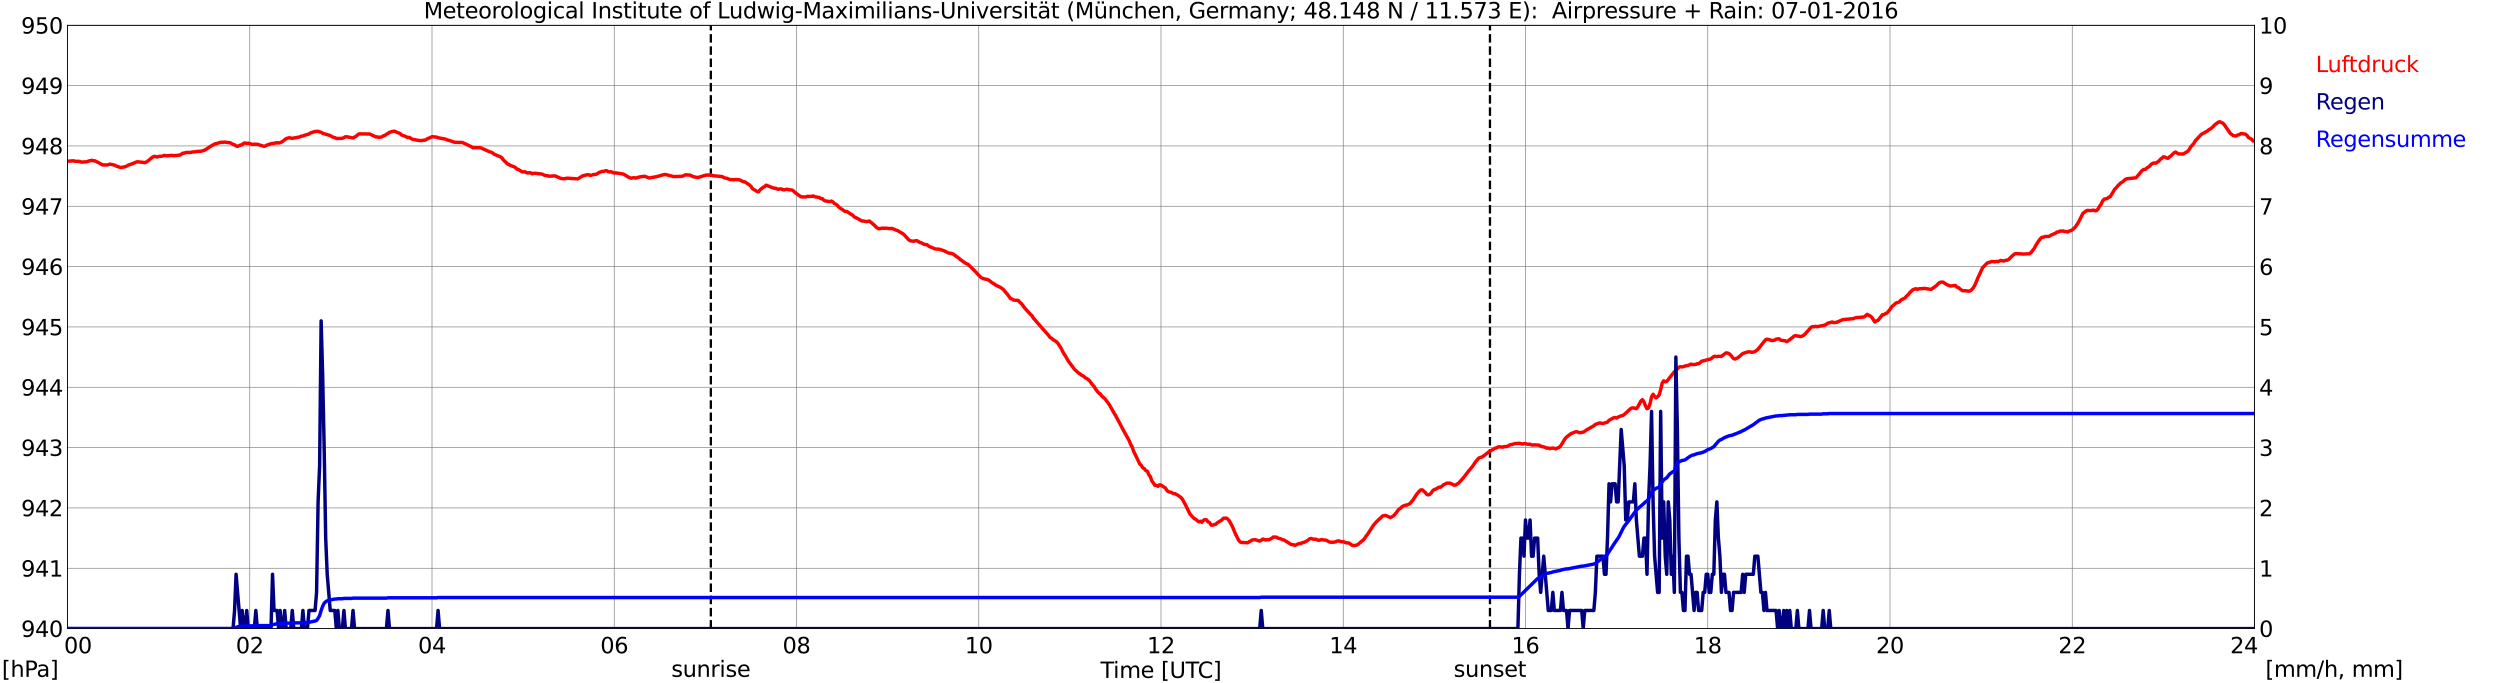 <?xml version="1.0" encoding="utf-8" standalone="no"?>
<!DOCTYPE svg PUBLIC "-//W3C//DTD SVG 1.1//EN"
  "http://www.w3.org/Graphics/SVG/1.1/DTD/svg11.dtd">
<svg xmlns:xlink="http://www.w3.org/1999/xlink" width="1085.4pt" height="296.64pt" viewBox="0 0 1085.4 296.64" xmlns="http://www.w3.org/2000/svg" version="1.1">
 <defs>
  <style type="text/css">*{stroke-linejoin: round; stroke-linecap: butt}</style>
 </defs>
 <g id="figure_1">
  <g id="patch_1">
   <path d="M 0 296.64 
L 1085.4 296.64 
L 1085.4 0 
L 0 0 
z
" style="fill: #ffffff"/>
  </g>
  <g id="axes_1">
   <g id="patch_2">
    <path d="M 29.306 272.909 
L 978.814 272.909 
L 978.814 10.976 
L 29.306 10.976 
z
" style="fill: #ffffff"/>
   </g>
   <g id="patch_3">
    <path d="M 978.814 272.909 
L 978.814 272.909 
L 978.814 10.976 
L 978.814 10.976 
z
" clip-path="url(#p434ee64ae2)" style="fill: #d3d3d3; opacity: 0.25; stroke: #d3d3d3; stroke-linejoin: miter"/>
   </g>
   <g id="matplotlib.axis_1">
    <g id="xtick_1">
     <g id="line2d_1">
      <path d="M 29.306 272.909 
L 29.306 10.976 
" clip-path="url(#p434ee64ae2)" style="fill: none; stroke: #808080; stroke-width: 0.3; stroke-linecap: square"/>
     </g>
     <g id="line2d_2"/>
     <g id="text_1">
      <!--    00 -->
      <g transform="translate(18.733 283.627) scale(0.095 -0.095)">
       <defs>
        <path id="DejaVuSans-20" transform="scale(0.016)"/>
        <path id="DejaVuSans-30" d="M 2034 4250 
Q 1547 4250 1301 3770 
Q 1056 3291 1056 2328 
Q 1056 1369 1301 889 
Q 1547 409 2034 409 
Q 2525 409 2770 889 
Q 3016 1369 3016 2328 
Q 3016 3291 2770 3770 
Q 2525 4250 2034 4250 
z
M 2034 4750 
Q 2819 4750 3233 4129 
Q 3647 3509 3647 2328 
Q 3647 1150 3233 529 
Q 2819 -91 2034 -91 
Q 1250 -91 836 529 
Q 422 1150 422 2328 
Q 422 3509 836 4129 
Q 1250 4750 2034 4750 
z
" transform="scale(0.016)"/>
       </defs>
       <use xlink:href="#DejaVuSans-20"/>
       <use xlink:href="#DejaVuSans-20" transform="translate(31.787 0)"/>
       <use xlink:href="#DejaVuSans-20" transform="translate(63.574 0)"/>
       <use xlink:href="#DejaVuSans-30" transform="translate(95.361 0)"/>
       <use xlink:href="#DejaVuSans-30" transform="translate(158.984 0)"/>
      </g>
     </g>
    </g>
    <g id="xtick_2">
     <g id="line2d_3">
      <path d="M 108.431 272.909 
L 108.431 10.976 
" clip-path="url(#p434ee64ae2)" style="fill: none; stroke: #808080; stroke-width: 0.3; stroke-linecap: square"/>
     </g>
     <g id="line2d_4"/>
     <g id="text_2">
      <!-- 02 -->
      <g transform="translate(102.387 283.627) scale(0.095 -0.095)">
       <defs>
        <path id="DejaVuSans-32" d="M 1228 531 
L 3431 531 
L 3431 0 
L 469 0 
L 469 531 
Q 828 903 1448 1529 
Q 2069 2156 2228 2338 
Q 2531 2678 2651 2914 
Q 2772 3150 2772 3378 
Q 2772 3750 2511 3984 
Q 2250 4219 1831 4219 
Q 1534 4219 1204 4116 
Q 875 4013 500 3803 
L 500 4441 
Q 881 4594 1212 4672 
Q 1544 4750 1819 4750 
Q 2544 4750 2975 4387 
Q 3406 4025 3406 3419 
Q 3406 3131 3298 2873 
Q 3191 2616 2906 2266 
Q 2828 2175 2409 1742 
Q 1991 1309 1228 531 
z
" transform="scale(0.016)"/>
       </defs>
       <use xlink:href="#DejaVuSans-30"/>
       <use xlink:href="#DejaVuSans-32" transform="translate(63.623 0)"/>
      </g>
     </g>
    </g>
    <g id="xtick_3">
     <g id="line2d_5">
      <path d="M 187.557 272.909 
L 187.557 10.976 
" clip-path="url(#p434ee64ae2)" style="fill: none; stroke: #808080; stroke-width: 0.3; stroke-linecap: square"/>
     </g>
     <g id="line2d_6"/>
     <g id="text_3">
      <!-- 04 -->
      <g transform="translate(181.513 283.627) scale(0.095 -0.095)">
       <defs>
        <path id="DejaVuSans-34" d="M 2419 4116 
L 825 1625 
L 2419 1625 
L 2419 4116 
z
M 2253 4666 
L 3047 4666 
L 3047 1625 
L 3713 1625 
L 3713 1100 
L 3047 1100 
L 3047 0 
L 2419 0 
L 2419 1100 
L 313 1100 
L 313 1709 
L 2253 4666 
z
" transform="scale(0.016)"/>
       </defs>
       <use xlink:href="#DejaVuSans-30"/>
       <use xlink:href="#DejaVuSans-34" transform="translate(63.623 0)"/>
      </g>
     </g>
    </g>
    <g id="xtick_4">
     <g id="line2d_7">
      <path d="M 266.683 272.909 
L 266.683 10.976 
" clip-path="url(#p434ee64ae2)" style="fill: none; stroke: #808080; stroke-width: 0.3; stroke-linecap: square"/>
     </g>
     <g id="line2d_8"/>
     <g id="text_4">
      <!-- 06 -->
      <g transform="translate(260.638 283.627) scale(0.095 -0.095)">
       <defs>
        <path id="DejaVuSans-36" d="M 2113 2584 
Q 1688 2584 1439 2293 
Q 1191 2003 1191 1497 
Q 1191 994 1439 701 
Q 1688 409 2113 409 
Q 2538 409 2786 701 
Q 3034 994 3034 1497 
Q 3034 2003 2786 2293 
Q 2538 2584 2113 2584 
z
M 3366 4563 
L 3366 3988 
Q 3128 4100 2886 4159 
Q 2644 4219 2406 4219 
Q 1781 4219 1451 3797 
Q 1122 3375 1075 2522 
Q 1259 2794 1537 2939 
Q 1816 3084 2150 3084 
Q 2853 3084 3261 2657 
Q 3669 2231 3669 1497 
Q 3669 778 3244 343 
Q 2819 -91 2113 -91 
Q 1303 -91 875 529 
Q 447 1150 447 2328 
Q 447 3434 972 4092 
Q 1497 4750 2381 4750 
Q 2619 4750 2861 4703 
Q 3103 4656 3366 4563 
z
" transform="scale(0.016)"/>
       </defs>
       <use xlink:href="#DejaVuSans-30"/>
       <use xlink:href="#DejaVuSans-36" transform="translate(63.623 0)"/>
      </g>
     </g>
    </g>
    <g id="xtick_5">
     <g id="line2d_9">
      <path d="M 345.808 272.909 
L 345.808 10.976 
" clip-path="url(#p434ee64ae2)" style="fill: none; stroke: #808080; stroke-width: 0.3; stroke-linecap: square"/>
     </g>
     <g id="line2d_10"/>
     <g id="text_5">
      <!-- 08 -->
      <g transform="translate(339.764 283.627) scale(0.095 -0.095)">
       <defs>
        <path id="DejaVuSans-38" d="M 2034 2216 
Q 1584 2216 1326 1975 
Q 1069 1734 1069 1313 
Q 1069 891 1326 650 
Q 1584 409 2034 409 
Q 2484 409 2743 651 
Q 3003 894 3003 1313 
Q 3003 1734 2745 1975 
Q 2488 2216 2034 2216 
z
M 1403 2484 
Q 997 2584 770 2862 
Q 544 3141 544 3541 
Q 544 4100 942 4425 
Q 1341 4750 2034 4750 
Q 2731 4750 3128 4425 
Q 3525 4100 3525 3541 
Q 3525 3141 3298 2862 
Q 3072 2584 2669 2484 
Q 3125 2378 3379 2068 
Q 3634 1759 3634 1313 
Q 3634 634 3220 271 
Q 2806 -91 2034 -91 
Q 1263 -91 848 271 
Q 434 634 434 1313 
Q 434 1759 690 2068 
Q 947 2378 1403 2484 
z
M 1172 3481 
Q 1172 3119 1398 2916 
Q 1625 2713 2034 2713 
Q 2441 2713 2670 2916 
Q 2900 3119 2900 3481 
Q 2900 3844 2670 4047 
Q 2441 4250 2034 4250 
Q 1625 4250 1398 4047 
Q 1172 3844 1172 3481 
z
" transform="scale(0.016)"/>
       </defs>
       <use xlink:href="#DejaVuSans-30"/>
       <use xlink:href="#DejaVuSans-38" transform="translate(63.623 0)"/>
      </g>
     </g>
    </g>
    <g id="xtick_6">
     <g id="line2d_11">
      <path d="M 424.934 272.909 
L 424.934 10.976 
" clip-path="url(#p434ee64ae2)" style="fill: none; stroke: #808080; stroke-width: 0.3; stroke-linecap: square"/>
     </g>
     <g id="line2d_12"/>
     <g id="text_6">
      <!-- 10 -->
      <g transform="translate(418.89 283.627) scale(0.095 -0.095)">
       <defs>
        <path id="DejaVuSans-31" d="M 794 531 
L 1825 531 
L 1825 4091 
L 703 3866 
L 703 4441 
L 1819 4666 
L 2450 4666 
L 2450 531 
L 3481 531 
L 3481 0 
L 794 0 
L 794 531 
z
" transform="scale(0.016)"/>
       </defs>
       <use xlink:href="#DejaVuSans-31"/>
       <use xlink:href="#DejaVuSans-30" transform="translate(63.623 0)"/>
      </g>
     </g>
    </g>
    <g id="xtick_7">
     <g id="line2d_13">
      <path d="M 504.06 272.909 
L 504.06 10.976 
" clip-path="url(#p434ee64ae2)" style="fill: none; stroke: #808080; stroke-width: 0.3; stroke-linecap: square"/>
     </g>
     <g id="line2d_14"/>
     <g id="text_7">
      <!-- 12 -->
      <g transform="translate(498.015 283.627) scale(0.095 -0.095)">
       <use xlink:href="#DejaVuSans-31"/>
       <use xlink:href="#DejaVuSans-32" transform="translate(63.623 0)"/>
      </g>
     </g>
    </g>
    <g id="xtick_8">
     <g id="line2d_15">
      <path d="M 583.185 272.909 
L 583.185 10.976 
" clip-path="url(#p434ee64ae2)" style="fill: none; stroke: #808080; stroke-width: 0.3; stroke-linecap: square"/>
     </g>
     <g id="line2d_16"/>
     <g id="text_8">
      <!-- 14 -->
      <g transform="translate(577.141 283.627) scale(0.095 -0.095)">
       <use xlink:href="#DejaVuSans-31"/>
       <use xlink:href="#DejaVuSans-34" transform="translate(63.623 0)"/>
      </g>
     </g>
    </g>
    <g id="xtick_9">
     <g id="line2d_17">
      <path d="M 662.311 272.909 
L 662.311 10.976 
" clip-path="url(#p434ee64ae2)" style="fill: none; stroke: #808080; stroke-width: 0.3; stroke-linecap: square"/>
     </g>
     <g id="line2d_18"/>
     <g id="text_9">
      <!-- 16 -->
      <g transform="translate(656.267 283.627) scale(0.095 -0.095)">
       <use xlink:href="#DejaVuSans-31"/>
       <use xlink:href="#DejaVuSans-36" transform="translate(63.623 0)"/>
      </g>
     </g>
    </g>
    <g id="xtick_10">
     <g id="line2d_19">
      <path d="M 741.437 272.909 
L 741.437 10.976 
" clip-path="url(#p434ee64ae2)" style="fill: none; stroke: #808080; stroke-width: 0.3; stroke-linecap: square"/>
     </g>
     <g id="line2d_20"/>
     <g id="text_10">
      <!-- 18 -->
      <g transform="translate(735.392 283.627) scale(0.095 -0.095)">
       <use xlink:href="#DejaVuSans-31"/>
       <use xlink:href="#DejaVuSans-38" transform="translate(63.623 0)"/>
      </g>
     </g>
    </g>
    <g id="xtick_11">
     <g id="line2d_21">
      <path d="M 820.562 272.909 
L 820.562 10.976 
" clip-path="url(#p434ee64ae2)" style="fill: none; stroke: #808080; stroke-width: 0.3; stroke-linecap: square"/>
     </g>
     <g id="line2d_22"/>
     <g id="text_11">
      <!-- 20 -->
      <g transform="translate(814.518 283.627) scale(0.095 -0.095)">
       <use xlink:href="#DejaVuSans-32"/>
       <use xlink:href="#DejaVuSans-30" transform="translate(63.623 0)"/>
      </g>
     </g>
    </g>
    <g id="xtick_12">
     <g id="line2d_23">
      <path d="M 899.688 272.909 
L 899.688 10.976 
" clip-path="url(#p434ee64ae2)" style="fill: none; stroke: #808080; stroke-width: 0.3; stroke-linecap: square"/>
     </g>
     <g id="line2d_24"/>
     <g id="text_12">
      <!-- 22 -->
      <g transform="translate(893.644 283.627) scale(0.095 -0.095)">
       <use xlink:href="#DejaVuSans-32"/>
       <use xlink:href="#DejaVuSans-32" transform="translate(63.623 0)"/>
      </g>
     </g>
    </g>
    <g id="xtick_13">
     <g id="line2d_25">
      <path d="M 978.814 272.909 
L 978.814 10.976 
" clip-path="url(#p434ee64ae2)" style="fill: none; stroke: #808080; stroke-width: 0.3; stroke-linecap: square"/>
     </g>
     <g id="line2d_26"/>
     <g id="text_13">
      <!-- 24    -->
      <g transform="translate(968.241 283.627) scale(0.095 -0.095)">
       <use xlink:href="#DejaVuSans-32"/>
       <use xlink:href="#DejaVuSans-34" transform="translate(63.623 0)"/>
       <use xlink:href="#DejaVuSans-20" transform="translate(127.246 0)"/>
       <use xlink:href="#DejaVuSans-20" transform="translate(159.033 0)"/>
       <use xlink:href="#DejaVuSans-20" transform="translate(190.82 0)"/>
      </g>
     </g>
    </g>
    <g id="text_14">
     <!-- Time [UTC] -->
     <g transform="translate(477.806 294.322) scale(0.095 -0.095)">
      <defs>
       <path id="DejaVuSans-54" d="M -19 4666 
L 3928 4666 
L 3928 4134 
L 2272 4134 
L 2272 0 
L 1638 0 
L 1638 4134 
L -19 4134 
L -19 4666 
z
" transform="scale(0.016)"/>
       <path id="DejaVuSans-69" d="M 603 3500 
L 1178 3500 
L 1178 0 
L 603 0 
L 603 3500 
z
M 603 4863 
L 1178 4863 
L 1178 4134 
L 603 4134 
L 603 4863 
z
" transform="scale(0.016)"/>
       <path id="DejaVuSans-6d" d="M 3328 2828 
Q 3544 3216 3844 3400 
Q 4144 3584 4550 3584 
Q 5097 3584 5394 3201 
Q 5691 2819 5691 2113 
L 5691 0 
L 5113 0 
L 5113 2094 
Q 5113 2597 4934 2840 
Q 4756 3084 4391 3084 
Q 3944 3084 3684 2787 
Q 3425 2491 3425 1978 
L 3425 0 
L 2847 0 
L 2847 2094 
Q 2847 2600 2669 2842 
Q 2491 3084 2119 3084 
Q 1678 3084 1418 2786 
Q 1159 2488 1159 1978 
L 1159 0 
L 581 0 
L 581 3500 
L 1159 3500 
L 1159 2956 
Q 1356 3278 1631 3431 
Q 1906 3584 2284 3584 
Q 2666 3584 2933 3390 
Q 3200 3197 3328 2828 
z
" transform="scale(0.016)"/>
       <path id="DejaVuSans-65" d="M 3597 1894 
L 3597 1613 
L 953 1613 
Q 991 1019 1311 708 
Q 1631 397 2203 397 
Q 2534 397 2845 478 
Q 3156 559 3463 722 
L 3463 178 
Q 3153 47 2828 -22 
Q 2503 -91 2169 -91 
Q 1331 -91 842 396 
Q 353 884 353 1716 
Q 353 2575 817 3079 
Q 1281 3584 2069 3584 
Q 2775 3584 3186 3129 
Q 3597 2675 3597 1894 
z
M 3022 2063 
Q 3016 2534 2758 2815 
Q 2500 3097 2075 3097 
Q 1594 3097 1305 2825 
Q 1016 2553 972 2059 
L 3022 2063 
z
" transform="scale(0.016)"/>
       <path id="DejaVuSans-5b" d="M 550 4863 
L 1875 4863 
L 1875 4416 
L 1125 4416 
L 1125 -397 
L 1875 -397 
L 1875 -844 
L 550 -844 
L 550 4863 
z
" transform="scale(0.016)"/>
       <path id="DejaVuSans-55" d="M 556 4666 
L 1191 4666 
L 1191 1831 
Q 1191 1081 1462 751 
Q 1734 422 2344 422 
Q 2950 422 3222 751 
Q 3494 1081 3494 1831 
L 3494 4666 
L 4128 4666 
L 4128 1753 
Q 4128 841 3676 375 
Q 3225 -91 2344 -91 
Q 1459 -91 1007 375 
Q 556 841 556 1753 
L 556 4666 
z
" transform="scale(0.016)"/>
       <path id="DejaVuSans-43" d="M 4122 4306 
L 4122 3641 
Q 3803 3938 3442 4084 
Q 3081 4231 2675 4231 
Q 1875 4231 1450 3742 
Q 1025 3253 1025 2328 
Q 1025 1406 1450 917 
Q 1875 428 2675 428 
Q 3081 428 3442 575 
Q 3803 722 4122 1019 
L 4122 359 
Q 3791 134 3420 21 
Q 3050 -91 2638 -91 
Q 1578 -91 968 557 
Q 359 1206 359 2328 
Q 359 3453 968 4101 
Q 1578 4750 2638 4750 
Q 3056 4750 3426 4639 
Q 3797 4528 4122 4306 
z
" transform="scale(0.016)"/>
       <path id="DejaVuSans-5d" d="M 1947 4863 
L 1947 -844 
L 622 -844 
L 622 -397 
L 1369 -397 
L 1369 4416 
L 622 4416 
L 622 4863 
L 1947 4863 
z
" transform="scale(0.016)"/>
      </defs>
      <use xlink:href="#DejaVuSans-54"/>
      <use xlink:href="#DejaVuSans-69" transform="translate(57.959 0)"/>
      <use xlink:href="#DejaVuSans-6d" transform="translate(85.742 0)"/>
      <use xlink:href="#DejaVuSans-65" transform="translate(183.154 0)"/>
      <use xlink:href="#DejaVuSans-20" transform="translate(244.678 0)"/>
      <use xlink:href="#DejaVuSans-5b" transform="translate(276.465 0)"/>
      <use xlink:href="#DejaVuSans-55" transform="translate(315.479 0)"/>
      <use xlink:href="#DejaVuSans-54" transform="translate(388.672 0)"/>
      <use xlink:href="#DejaVuSans-43" transform="translate(443.881 0)"/>
      <use xlink:href="#DejaVuSans-5d" transform="translate(513.705 0)"/>
     </g>
    </g>
   </g>
   <g id="matplotlib.axis_2">
    <g id="ytick_1">
     <g id="line2d_27">
      <path d="M 29.306 272.909 
L 978.814 272.909 
" clip-path="url(#p434ee64ae2)" style="fill: none; stroke: #808080; stroke-width: 0.3; stroke-linecap: square"/>
     </g>
     <g id="line2d_28"/>
     <g id="text_15">
      <!-- 940 -->
      <g transform="translate(9.173 276.518) scale(0.095 -0.095)">
       <defs>
        <path id="DejaVuSans-39" d="M 703 97 
L 703 672 
Q 941 559 1184 500 
Q 1428 441 1663 441 
Q 2288 441 2617 861 
Q 2947 1281 2994 2138 
Q 2813 1869 2534 1725 
Q 2256 1581 1919 1581 
Q 1219 1581 811 2004 
Q 403 2428 403 3163 
Q 403 3881 828 4315 
Q 1253 4750 1959 4750 
Q 2769 4750 3195 4129 
Q 3622 3509 3622 2328 
Q 3622 1225 3098 567 
Q 2575 -91 1691 -91 
Q 1453 -91 1209 -44 
Q 966 3 703 97 
z
M 1959 2075 
Q 2384 2075 2632 2365 
Q 2881 2656 2881 3163 
Q 2881 3666 2632 3958 
Q 2384 4250 1959 4250 
Q 1534 4250 1286 3958 
Q 1038 3666 1038 3163 
Q 1038 2656 1286 2365 
Q 1534 2075 1959 2075 
z
" transform="scale(0.016)"/>
       </defs>
       <use xlink:href="#DejaVuSans-39"/>
       <use xlink:href="#DejaVuSans-34" transform="translate(63.623 0)"/>
       <use xlink:href="#DejaVuSans-30" transform="translate(127.246 0)"/>
      </g>
     </g>
    </g>
    <g id="ytick_2">
     <g id="line2d_29">
      <path d="M 29.306 246.715 
L 978.814 246.715 
" clip-path="url(#p434ee64ae2)" style="fill: none; stroke: #808080; stroke-width: 0.3; stroke-linecap: square"/>
     </g>
     <g id="line2d_30"/>
     <g id="text_16">
      <!-- 941 -->
      <g transform="translate(9.173 250.325) scale(0.095 -0.095)">
       <use xlink:href="#DejaVuSans-39"/>
       <use xlink:href="#DejaVuSans-34" transform="translate(63.623 0)"/>
       <use xlink:href="#DejaVuSans-31" transform="translate(127.246 0)"/>
      </g>
     </g>
    </g>
    <g id="ytick_3">
     <g id="line2d_31">
      <path d="M 29.306 220.522 
L 978.814 220.522 
" clip-path="url(#p434ee64ae2)" style="fill: none; stroke: #808080; stroke-width: 0.3; stroke-linecap: square"/>
     </g>
     <g id="line2d_32"/>
     <g id="text_17">
      <!-- 942 -->
      <g transform="translate(9.173 224.131) scale(0.095 -0.095)">
       <use xlink:href="#DejaVuSans-39"/>
       <use xlink:href="#DejaVuSans-34" transform="translate(63.623 0)"/>
       <use xlink:href="#DejaVuSans-32" transform="translate(127.246 0)"/>
      </g>
     </g>
    </g>
    <g id="ytick_4">
     <g id="line2d_33">
      <path d="M 29.306 194.329 
L 978.814 194.329 
" clip-path="url(#p434ee64ae2)" style="fill: none; stroke: #808080; stroke-width: 0.3; stroke-linecap: square"/>
     </g>
     <g id="line2d_34"/>
     <g id="text_18">
      <!-- 943 -->
      <g transform="translate(9.173 197.938) scale(0.095 -0.095)">
       <defs>
        <path id="DejaVuSans-33" d="M 2597 2516 
Q 3050 2419 3304 2112 
Q 3559 1806 3559 1356 
Q 3559 666 3084 287 
Q 2609 -91 1734 -91 
Q 1441 -91 1130 -33 
Q 819 25 488 141 
L 488 750 
Q 750 597 1062 519 
Q 1375 441 1716 441 
Q 2309 441 2620 675 
Q 2931 909 2931 1356 
Q 2931 1769 2642 2001 
Q 2353 2234 1838 2234 
L 1294 2234 
L 1294 2753 
L 1863 2753 
Q 2328 2753 2575 2939 
Q 2822 3125 2822 3475 
Q 2822 3834 2567 4026 
Q 2313 4219 1838 4219 
Q 1578 4219 1281 4162 
Q 984 4106 628 3988 
L 628 4550 
Q 988 4650 1302 4700 
Q 1616 4750 1894 4750 
Q 2613 4750 3031 4423 
Q 3450 4097 3450 3541 
Q 3450 3153 3228 2886 
Q 3006 2619 2597 2516 
z
" transform="scale(0.016)"/>
       </defs>
       <use xlink:href="#DejaVuSans-39"/>
       <use xlink:href="#DejaVuSans-34" transform="translate(63.623 0)"/>
       <use xlink:href="#DejaVuSans-33" transform="translate(127.246 0)"/>
      </g>
     </g>
    </g>
    <g id="ytick_5">
     <g id="line2d_35">
      <path d="M 29.306 168.136 
L 978.814 168.136 
" clip-path="url(#p434ee64ae2)" style="fill: none; stroke: #808080; stroke-width: 0.3; stroke-linecap: square"/>
     </g>
     <g id="line2d_36"/>
     <g id="text_19">
      <!-- 944 -->
      <g transform="translate(9.173 171.745) scale(0.095 -0.095)">
       <use xlink:href="#DejaVuSans-39"/>
       <use xlink:href="#DejaVuSans-34" transform="translate(63.623 0)"/>
       <use xlink:href="#DejaVuSans-34" transform="translate(127.246 0)"/>
      </g>
     </g>
    </g>
    <g id="ytick_6">
     <g id="line2d_37">
      <path d="M 29.306 141.942 
L 978.814 141.942 
" clip-path="url(#p434ee64ae2)" style="fill: none; stroke: #808080; stroke-width: 0.3; stroke-linecap: square"/>
     </g>
     <g id="line2d_38"/>
     <g id="text_20">
      <!-- 945 -->
      <g transform="translate(9.173 145.551) scale(0.095 -0.095)">
       <defs>
        <path id="DejaVuSans-35" d="M 691 4666 
L 3169 4666 
L 3169 4134 
L 1269 4134 
L 1269 2991 
Q 1406 3038 1543 3061 
Q 1681 3084 1819 3084 
Q 2600 3084 3056 2656 
Q 3513 2228 3513 1497 
Q 3513 744 3044 326 
Q 2575 -91 1722 -91 
Q 1428 -91 1123 -41 
Q 819 9 494 109 
L 494 744 
Q 775 591 1075 516 
Q 1375 441 1709 441 
Q 2250 441 2565 725 
Q 2881 1009 2881 1497 
Q 2881 1984 2565 2268 
Q 2250 2553 1709 2553 
Q 1456 2553 1204 2497 
Q 953 2441 691 2322 
L 691 4666 
z
" transform="scale(0.016)"/>
       </defs>
       <use xlink:href="#DejaVuSans-39"/>
       <use xlink:href="#DejaVuSans-34" transform="translate(63.623 0)"/>
       <use xlink:href="#DejaVuSans-35" transform="translate(127.246 0)"/>
      </g>
     </g>
    </g>
    <g id="ytick_7">
     <g id="line2d_39">
      <path d="M 29.306 115.749 
L 978.814 115.749 
" clip-path="url(#p434ee64ae2)" style="fill: none; stroke: #808080; stroke-width: 0.3; stroke-linecap: square"/>
     </g>
     <g id="line2d_40"/>
     <g id="text_21">
      <!-- 946 -->
      <g transform="translate(9.173 119.358) scale(0.095 -0.095)">
       <use xlink:href="#DejaVuSans-39"/>
       <use xlink:href="#DejaVuSans-34" transform="translate(63.623 0)"/>
       <use xlink:href="#DejaVuSans-36" transform="translate(127.246 0)"/>
      </g>
     </g>
    </g>
    <g id="ytick_8">
     <g id="line2d_41">
      <path d="M 29.306 89.556 
L 978.814 89.556 
" clip-path="url(#p434ee64ae2)" style="fill: none; stroke: #808080; stroke-width: 0.3; stroke-linecap: square"/>
     </g>
     <g id="line2d_42"/>
     <g id="text_22">
      <!-- 947 -->
      <g transform="translate(9.173 93.165) scale(0.095 -0.095)">
       <defs>
        <path id="DejaVuSans-37" d="M 525 4666 
L 3525 4666 
L 3525 4397 
L 1831 0 
L 1172 0 
L 2766 4134 
L 525 4134 
L 525 4666 
z
" transform="scale(0.016)"/>
       </defs>
       <use xlink:href="#DejaVuSans-39"/>
       <use xlink:href="#DejaVuSans-34" transform="translate(63.623 0)"/>
       <use xlink:href="#DejaVuSans-37" transform="translate(127.246 0)"/>
      </g>
     </g>
    </g>
    <g id="ytick_9">
     <g id="line2d_43">
      <path d="M 29.306 63.362 
L 978.814 63.362 
" clip-path="url(#p434ee64ae2)" style="fill: none; stroke: #808080; stroke-width: 0.3; stroke-linecap: square"/>
     </g>
     <g id="line2d_44"/>
     <g id="text_23">
      <!-- 948 -->
      <g transform="translate(9.173 66.972) scale(0.095 -0.095)">
       <use xlink:href="#DejaVuSans-39"/>
       <use xlink:href="#DejaVuSans-34" transform="translate(63.623 0)"/>
       <use xlink:href="#DejaVuSans-38" transform="translate(127.246 0)"/>
      </g>
     </g>
    </g>
    <g id="ytick_10">
     <g id="line2d_45">
      <path d="M 29.306 37.169 
L 978.814 37.169 
" clip-path="url(#p434ee64ae2)" style="fill: none; stroke: #808080; stroke-width: 0.3; stroke-linecap: square"/>
     </g>
     <g id="line2d_46"/>
     <g id="text_24">
      <!-- 949 -->
      <g transform="translate(9.173 40.778) scale(0.095 -0.095)">
       <use xlink:href="#DejaVuSans-39"/>
       <use xlink:href="#DejaVuSans-34" transform="translate(63.623 0)"/>
       <use xlink:href="#DejaVuSans-39" transform="translate(127.246 0)"/>
      </g>
     </g>
    </g>
    <g id="ytick_11">
     <g id="line2d_47">
      <path d="M 29.306 10.976 
L 978.814 10.976 
" clip-path="url(#p434ee64ae2)" style="fill: none; stroke: #808080; stroke-width: 0.3; stroke-linecap: square"/>
     </g>
     <g id="line2d_48"/>
     <g id="text_25">
      <!-- 950 -->
      <g transform="translate(9.173 14.585) scale(0.095 -0.095)">
       <use xlink:href="#DejaVuSans-39"/>
       <use xlink:href="#DejaVuSans-35" transform="translate(63.623 0)"/>
       <use xlink:href="#DejaVuSans-30" transform="translate(127.246 0)"/>
      </g>
     </g>
    </g>
   </g>
   <g id="line2d_49">
    <path d="M 308.619 272.909 
L 308.619 10.976 
" clip-path="url(#p434ee64ae2)" style="fill: none; stroke-dasharray: 3.7,1.6; stroke-dashoffset: 0; stroke: #000000"/>
   </g>
   <g id="line2d_50">
    <path d="M 646.882 272.909 
L 646.882 10.976 
" clip-path="url(#p434ee64ae2)" style="fill: none; stroke-dasharray: 3.7,1.6; stroke-dashoffset: 0; stroke: #000000"/>
   </g>
   <g id="line2d_51">
    <path d="M 29.306 69.998 
L 31.943 69.806 
L 32.603 70.015 
L 34.581 70.068 
L 35.24 70.382 
L 37.218 70.277 
L 37.878 70.173 
L 38.537 69.911 
L 39.856 69.596 
L 40.515 69.806 
L 41.175 69.806 
L 43.812 71.168 
L 44.472 71.587 
L 46.45 71.639 
L 47.768 71.273 
L 49.747 71.692 
L 50.406 72.058 
L 52.384 72.74 
L 54.362 72.373 
L 55.022 72.111 
L 55.681 71.692 
L 57.659 71.011 
L 58.978 70.434 
L 59.637 70.225 
L 62.934 70.592 
L 63.594 70.33 
L 64.912 69.334 
L 65.572 68.706 
L 66.231 68.234 
L 66.89 67.92 
L 67.55 67.92 
L 68.209 68.182 
L 68.869 67.92 
L 70.187 67.815 
L 71.506 67.448 
L 72.166 67.658 
L 74.803 67.448 
L 75.462 67.606 
L 77.441 67.396 
L 78.1 67.344 
L 79.419 66.506 
L 80.078 66.453 
L 80.737 66.191 
L 82.056 66.191 
L 82.716 66.244 
L 83.375 65.982 
L 84.694 65.929 
L 85.353 65.772 
L 87.331 65.667 
L 88.65 65.248 
L 89.309 64.934 
L 91.288 63.624 
L 93.266 62.472 
L 93.925 62.367 
L 95.244 61.948 
L 95.903 61.738 
L 96.563 61.843 
L 97.222 61.686 
L 99.86 61.948 
L 101.178 62.681 
L 101.838 62.891 
L 102.497 63.362 
L 103.156 63.572 
L 103.816 63.205 
L 105.135 62.786 
L 105.794 62.21 
L 106.453 62.053 
L 107.113 62.315 
L 107.772 62.157 
L 109.75 62.734 
L 110.41 62.577 
L 111.069 62.681 
L 111.728 62.629 
L 114.366 63.467 
L 115.025 63.467 
L 116.344 62.786 
L 117.003 62.681 
L 117.663 62.367 
L 118.982 62.21 
L 120.3 61.948 
L 120.96 62.105 
L 122.278 61.686 
L 124.257 60.167 
L 125.575 59.8 
L 126.894 60.062 
L 130.191 59.433 
L 130.85 59.067 
L 131.51 59.067 
L 132.169 58.752 
L 134.147 58.176 
L 134.807 57.705 
L 136.785 57.076 
L 138.104 57.024 
L 139.422 57.443 
L 140.082 57.862 
L 143.379 58.857 
L 144.697 59.643 
L 145.357 59.695 
L 146.016 60.114 
L 148.654 60.062 
L 149.972 59.381 
L 150.632 59.381 
L 153.269 59.905 
L 154.588 59.171 
L 155.247 58.543 
L 155.907 58.124 
L 160.523 58.176 
L 161.841 58.805 
L 163.16 59.433 
L 163.819 59.433 
L 164.479 59.643 
L 165.798 59.433 
L 166.457 58.962 
L 167.116 58.805 
L 167.776 58.281 
L 168.435 57.966 
L 169.094 57.443 
L 171.073 56.919 
L 171.732 57.128 
L 172.391 57.495 
L 173.71 57.966 
L 174.37 58.648 
L 175.688 59.067 
L 177.007 59.695 
L 177.666 59.643 
L 178.985 60.429 
L 181.623 60.953 
L 182.941 61.057 
L 183.601 60.9 
L 184.26 60.9 
L 184.92 60.638 
L 185.579 60.219 
L 186.898 59.695 
L 187.557 59.329 
L 189.535 59.538 
L 190.195 59.8 
L 193.492 60.429 
L 194.151 60.743 
L 195.47 61.11 
L 197.448 61.791 
L 200.745 61.843 
L 204.701 63.729 
L 205.36 64.2 
L 206.02 64.096 
L 207.998 64.148 
L 208.657 64.148 
L 212.614 65.929 
L 213.273 66.086 
L 213.932 66.453 
L 214.592 66.977 
L 217.229 68.077 
L 217.889 68.549 
L 218.548 69.439 
L 220.526 71.325 
L 221.186 71.535 
L 221.845 71.954 
L 223.164 72.373 
L 223.823 72.792 
L 224.482 73.473 
L 225.142 73.63 
L 226.461 74.468 
L 227.12 74.678 
L 227.779 74.521 
L 228.439 74.887 
L 229.098 75.097 
L 229.757 74.992 
L 230.417 75.045 
L 231.076 75.464 
L 231.736 75.254 
L 232.395 75.202 
L 233.714 75.411 
L 235.033 75.516 
L 235.692 75.726 
L 236.351 76.092 
L 237.011 76.249 
L 237.67 76.249 
L 238.329 76.511 
L 240.967 76.354 
L 243.604 77.507 
L 244.923 77.611 
L 246.242 77.35 
L 250.858 77.664 
L 252.176 76.826 
L 252.836 76.407 
L 254.814 75.883 
L 255.473 75.83 
L 256.133 76.092 
L 256.792 76.092 
L 257.451 75.83 
L 258.77 75.673 
L 259.43 75.359 
L 260.089 74.887 
L 261.408 74.416 
L 262.067 74.468 
L 262.726 74.154 
L 263.386 74.102 
L 264.045 74.521 
L 264.705 74.625 
L 265.364 74.573 
L 266.683 75.149 
L 267.342 75.045 
L 270.639 75.568 
L 273.277 77.14 
L 273.936 77.35 
L 275.255 77.14 
L 275.914 77.35 
L 277.892 76.773 
L 279.87 76.511 
L 281.189 77.035 
L 281.849 77.297 
L 285.145 76.669 
L 287.783 75.935 
L 288.442 75.778 
L 289.102 75.778 
L 290.42 76.145 
L 291.739 76.459 
L 292.399 76.669 
L 295.696 76.564 
L 296.355 76.459 
L 297.674 75.883 
L 299.652 76.04 
L 300.971 76.721 
L 302.949 77.088 
L 306.246 76.092 
L 306.905 75.987 
L 307.564 76.04 
L 308.224 75.935 
L 308.883 75.987 
L 309.543 76.302 
L 310.861 76.407 
L 313.499 76.669 
L 314.818 77.35 
L 315.477 77.35 
L 316.796 77.926 
L 318.774 78.031 
L 319.433 77.926 
L 320.752 78.031 
L 321.411 78.24 
L 322.73 78.869 
L 323.39 78.974 
L 325.368 80.283 
L 326.027 80.912 
L 326.686 81.907 
L 328.665 83.112 
L 329.324 83.269 
L 329.983 82.431 
L 331.302 81.331 
L 331.961 81.017 
L 332.621 80.388 
L 335.918 81.698 
L 336.577 81.698 
L 337.896 82.221 
L 338.555 82.012 
L 339.215 82.012 
L 339.874 82.379 
L 340.533 82.431 
L 341.193 82.221 
L 341.852 82.169 
L 342.512 82.379 
L 343.83 82.483 
L 344.49 82.903 
L 345.149 83.584 
L 347.787 85.469 
L 349.765 85.522 
L 350.424 85.26 
L 351.743 85.26 
L 352.402 85.26 
L 353.062 85.05 
L 353.721 85.417 
L 355.699 85.731 
L 356.359 86.255 
L 357.018 86.255 
L 357.677 86.936 
L 358.337 87.251 
L 360.315 87.513 
L 360.974 87.303 
L 361.634 87.722 
L 362.293 88.403 
L 362.952 88.665 
L 363.612 89.241 
L 364.271 90.027 
L 366.909 91.808 
L 367.568 91.756 
L 369.546 93.066 
L 370.206 93.432 
L 370.865 94.166 
L 372.184 94.794 
L 374.162 95.947 
L 374.821 95.947 
L 376.14 96.209 
L 377.459 95.999 
L 378.777 97.047 
L 380.756 98.88 
L 381.415 99.3 
L 383.393 99.038 
L 384.053 99.142 
L 384.712 99.038 
L 386.031 99.247 
L 387.349 99.195 
L 389.328 100.033 
L 389.987 100.242 
L 390.646 100.714 
L 391.965 101.447 
L 392.624 102.024 
L 394.603 104.171 
L 395.262 104.538 
L 396.581 104.748 
L 397.899 104.433 
L 398.559 104.748 
L 399.218 105.219 
L 399.878 105.376 
L 401.196 106.057 
L 402.515 106.267 
L 403.175 106.843 
L 403.834 107.21 
L 404.493 107.367 
L 405.812 108.048 
L 407.131 108.153 
L 407.79 108.205 
L 409.768 108.834 
L 411.746 109.829 
L 413.065 110.039 
L 413.725 110.248 
L 416.362 112.134 
L 417.022 112.763 
L 418.34 113.653 
L 419 114.177 
L 420.318 114.806 
L 422.956 117.373 
L 425.593 120.202 
L 426.253 120.673 
L 426.912 120.988 
L 428.89 121.407 
L 429.55 121.826 
L 430.869 122.874 
L 431.528 123.188 
L 432.187 123.712 
L 433.506 124.393 
L 434.165 124.655 
L 435.484 125.545 
L 437.462 127.903 
L 438.781 129.684 
L 439.44 129.841 
L 440.1 130.312 
L 442.078 130.417 
L 442.737 131.203 
L 443.397 131.779 
L 444.056 132.565 
L 444.716 133.56 
L 447.353 136.442 
L 448.012 137.018 
L 448.672 138.118 
L 451.969 141.89 
L 453.287 143.409 
L 455.266 145.609 
L 455.925 146.552 
L 456.584 146.867 
L 457.244 147.495 
L 458.563 148.281 
L 459.222 148.962 
L 460.541 150.953 
L 461.859 153.52 
L 462.519 154.463 
L 463.838 156.768 
L 466.475 160.33 
L 468.453 162.111 
L 469.113 162.478 
L 469.772 163.054 
L 470.431 163.264 
L 471.091 163.945 
L 472.409 164.73 
L 473.069 165.359 
L 474.388 167.14 
L 475.047 167.821 
L 475.706 168.974 
L 477.025 170.65 
L 477.685 171.017 
L 478.344 171.96 
L 479.663 173.06 
L 480.981 174.789 
L 481.641 175.732 
L 483.619 179.242 
L 484.278 180.289 
L 488.235 187.728 
L 490.213 191.238 
L 490.872 192.914 
L 491.532 194.067 
L 492.191 195.953 
L 494.828 201.401 
L 495.488 202.03 
L 496.147 203.13 
L 496.807 203.444 
L 497.466 204.335 
L 498.125 204.597 
L 498.785 206.116 
L 499.444 206.954 
L 500.103 208.84 
L 500.763 209.678 
L 501.422 210.726 
L 502.082 210.726 
L 502.741 211.145 
L 503.4 210.516 
L 504.06 210.621 
L 506.038 211.931 
L 506.697 213.031 
L 507.357 213.502 
L 508.675 213.817 
L 509.335 214.288 
L 509.994 214.288 
L 511.313 214.969 
L 512.632 215.912 
L 513.291 216.646 
L 514.61 219.055 
L 515.929 221.727 
L 516.588 223.089 
L 517.907 224.608 
L 518.566 225.185 
L 519.226 225.499 
L 519.885 226.128 
L 520.544 226.547 
L 521.204 226.285 
L 521.863 226.756 
L 522.522 225.918 
L 523.182 225.551 
L 523.841 225.708 
L 524.501 226.599 
L 525.16 226.861 
L 525.819 227.961 
L 526.479 228.013 
L 527.138 227.752 
L 527.797 227.647 
L 528.457 227.018 
L 529.776 226.18 
L 530.435 225.813 
L 531.094 225.027 
L 532.413 224.923 
L 533.073 225.394 
L 533.732 226.128 
L 535.051 228.59 
L 536.369 231.785 
L 537.688 234.405 
L 538.348 235.243 
L 539.007 235.557 
L 539.666 235.505 
L 540.326 235.61 
L 540.985 235.557 
L 541.644 235.662 
L 543.623 234.457 
L 544.941 234.3 
L 546.26 234.719 
L 546.919 234.928 
L 547.579 234.562 
L 548.238 234.038 
L 549.557 234.457 
L 550.216 234.247 
L 550.876 234.352 
L 552.195 233.671 
L 552.854 233.147 
L 554.173 233.2 
L 554.832 233.619 
L 556.151 233.986 
L 556.81 234.352 
L 557.47 234.457 
L 560.766 236.5 
L 561.426 236.448 
L 562.085 236.762 
L 562.745 236.552 
L 564.063 235.924 
L 564.723 236.029 
L 565.382 235.61 
L 566.042 235.505 
L 567.36 234.876 
L 568.679 233.881 
L 569.338 233.776 
L 569.998 234.09 
L 571.317 234.09 
L 571.976 234.457 
L 572.635 234.562 
L 573.954 234.247 
L 574.613 234.457 
L 575.273 234.457 
L 575.932 234.614 
L 577.251 235.348 
L 578.57 235.452 
L 579.889 235.243 
L 580.548 234.928 
L 581.207 234.824 
L 582.526 235.243 
L 583.185 235.138 
L 584.504 235.714 
L 585.164 235.662 
L 585.823 235.871 
L 587.142 236.814 
L 588.46 236.814 
L 589.12 236.605 
L 589.779 236.238 
L 591.098 235.033 
L 591.757 234.562 
L 592.417 233.828 
L 593.076 232.781 
L 593.736 231.995 
L 596.373 227.909 
L 597.692 226.442 
L 600.329 223.98 
L 601.648 223.77 
L 602.967 224.399 
L 603.626 224.713 
L 604.945 224.032 
L 606.264 222.565 
L 606.923 221.57 
L 607.582 220.941 
L 608.242 220.47 
L 608.901 219.841 
L 610.22 219.317 
L 610.879 219.265 
L 612.198 218.584 
L 613.517 217.012 
L 614.836 214.917 
L 616.154 213.293 
L 616.814 212.717 
L 617.473 212.664 
L 618.792 213.817 
L 619.451 214.655 
L 620.111 214.864 
L 620.77 214.655 
L 621.429 213.921 
L 622.089 212.979 
L 622.748 212.507 
L 623.408 212.35 
L 624.726 211.512 
L 625.386 211.512 
L 626.045 211.093 
L 626.705 210.464 
L 627.364 210.202 
L 628.023 209.783 
L 629.342 209.731 
L 630.661 210.254 
L 631.32 210.673 
L 631.98 210.569 
L 633.298 209.731 
L 635.276 207.53 
L 637.914 204.125 
L 639.233 202.606 
L 640.552 200.615 
L 641.87 199.044 
L 642.53 198.625 
L 643.189 198.52 
L 643.848 198.153 
L 646.486 196.11 
L 649.123 194.591 
L 649.783 194.434 
L 650.442 194.015 
L 651.761 194.015 
L 652.42 194.172 
L 653.08 193.857 
L 653.739 193.962 
L 655.058 193.491 
L 655.717 193.019 
L 656.377 193.019 
L 657.695 192.6 
L 659.674 192.443 
L 660.992 192.81 
L 661.652 192.6 
L 662.311 192.6 
L 662.97 192.862 
L 664.289 192.862 
L 664.949 193.176 
L 665.608 193.229 
L 666.267 193.124 
L 668.246 193.281 
L 668.905 193.7 
L 670.883 194.224 
L 671.542 194.591 
L 672.202 194.486 
L 672.861 194.8 
L 673.521 194.591 
L 674.18 194.538 
L 674.839 194.643 
L 675.499 194.905 
L 676.158 194.486 
L 676.817 194.329 
L 677.477 193.7 
L 678.136 192.705 
L 679.455 190.505 
L 680.114 189.771 
L 682.092 188.252 
L 683.411 187.728 
L 684.071 187.466 
L 684.73 187.466 
L 685.389 187.728 
L 686.049 187.833 
L 687.368 187.623 
L 688.027 187.257 
L 688.686 186.733 
L 691.983 184.847 
L 692.643 184.271 
L 694.621 183.59 
L 695.28 183.799 
L 695.939 183.852 
L 697.258 183.432 
L 697.918 183.275 
L 698.577 182.489 
L 700.555 181.389 
L 701.215 181.285 
L 701.874 181.494 
L 702.533 181.075 
L 703.852 180.551 
L 704.511 180.446 
L 705.83 179.399 
L 707.808 177.513 
L 708.468 177.146 
L 709.127 177.094 
L 710.446 177.408 
L 711.105 176.57 
L 712.424 174.055 
L 713.083 173.531 
L 713.743 174.527 
L 714.402 176.203 
L 715.062 177.46 
L 715.721 177.094 
L 716.38 175.313 
L 717.04 172.274 
L 717.699 171.174 
L 718.358 172.169 
L 719.018 172.746 
L 719.677 172.222 
L 720.337 171.488 
L 720.996 169.183 
L 721.655 166.302 
L 722.315 165.359 
L 722.974 165.778 
L 723.633 165.621 
L 724.952 163.892 
L 726.93 161.43 
L 727.59 160.854 
L 728.909 159.439 
L 729.568 159.177 
L 730.227 159.335 
L 732.205 158.758 
L 732.865 158.706 
L 734.184 158.077 
L 734.843 158.287 
L 736.162 158.234 
L 736.821 157.92 
L 737.48 157.92 
L 738.14 157.449 
L 738.799 156.82 
L 740.118 156.506 
L 742.756 155.825 
L 744.074 154.777 
L 744.734 154.672 
L 745.393 154.882 
L 746.052 154.672 
L 747.371 154.725 
L 749.349 153.205 
L 750.009 153.258 
L 750.668 153.52 
L 751.327 154.096 
L 752.646 155.72 
L 753.306 155.877 
L 754.624 155.248 
L 756.602 153.52 
L 758.581 152.839 
L 759.899 152.734 
L 760.559 152.996 
L 761.878 152.681 
L 763.196 151.686 
L 766.493 147.548 
L 767.153 147.233 
L 768.471 147.548 
L 769.131 147.862 
L 770.449 147.705 
L 771.109 147.233 
L 772.428 147.076 
L 773.087 147.705 
L 775.065 147.967 
L 775.725 148.333 
L 776.384 147.967 
L 779.021 145.871 
L 779.681 145.662 
L 780.34 145.924 
L 781 145.924 
L 781.659 146.133 
L 782.318 145.976 
L 782.978 145.609 
L 783.637 145.085 
L 786.275 142.099 
L 786.934 141.785 
L 787.593 141.89 
L 788.253 141.68 
L 788.912 141.837 
L 791.55 141.314 
L 792.209 141.156 
L 792.868 140.842 
L 793.528 140.318 
L 795.506 139.794 
L 796.165 140.109 
L 797.484 139.899 
L 800.122 138.747 
L 804.737 138.328 
L 805.397 138.013 
L 806.056 137.856 
L 807.375 137.804 
L 809.353 137.594 
L 810.672 136.494 
L 811.99 137.227 
L 812.65 137.751 
L 813.969 139.794 
L 814.628 139.323 
L 815.287 139.166 
L 817.265 136.651 
L 817.925 136.651 
L 818.584 136.127 
L 819.244 135.918 
L 820.562 134.346 
L 821.222 133.298 
L 823.2 131.517 
L 824.519 131.151 
L 825.178 130.417 
L 825.837 129.946 
L 826.497 129.684 
L 827.156 129.265 
L 827.816 128.479 
L 828.475 127.955 
L 829.134 127.064 
L 830.453 125.807 
L 831.772 125.336 
L 832.431 125.65 
L 833.091 125.388 
L 835.728 125.231 
L 838.366 125.65 
L 840.344 124.288 
L 841.003 123.712 
L 841.663 122.978 
L 842.322 122.612 
L 842.981 122.454 
L 843.641 122.507 
L 844.959 123.397 
L 845.619 123.764 
L 846.938 124.183 
L 848.916 123.921 
L 849.575 124.602 
L 850.235 124.864 
L 851.553 125.912 
L 852.213 126.279 
L 852.872 126.174 
L 854.85 126.436 
L 855.51 126.226 
L 856.169 125.598 
L 856.828 124.812 
L 857.488 123.607 
L 858.806 120.464 
L 860.785 116.22 
L 862.763 114.177 
L 864.082 113.758 
L 864.741 113.549 
L 865.4 113.549 
L 866.06 113.706 
L 866.719 113.496 
L 867.378 113.601 
L 868.697 113.077 
L 870.016 113.339 
L 870.675 113.025 
L 871.335 112.972 
L 871.994 112.711 
L 873.313 111.401 
L 874.632 110.248 
L 875.291 110.091 
L 877.269 110.196 
L 878.588 110.301 
L 881.225 110.144 
L 881.885 109.515 
L 883.204 107.839 
L 883.863 106.529 
L 885.182 104.486 
L 885.841 103.648 
L 886.5 103.019 
L 887.16 102.967 
L 887.819 102.705 
L 889.138 102.652 
L 889.797 102.547 
L 890.457 102.076 
L 892.435 101.238 
L 893.094 100.714 
L 893.754 100.714 
L 894.413 100.295 
L 895.072 100.347 
L 895.732 100.242 
L 896.391 100.557 
L 897.051 100.557 
L 897.71 100.714 
L 898.369 100.295 
L 899.029 100.138 
L 899.688 99.823 
L 901.007 98.566 
L 902.326 96.628 
L 904.304 92.646 
L 905.622 91.651 
L 906.282 91.337 
L 907.601 91.442 
L 908.919 91.232 
L 909.579 91.494 
L 910.238 91.442 
L 910.898 90.761 
L 911.557 89.556 
L 912.216 88.665 
L 912.876 87.251 
L 913.535 86.465 
L 914.854 86.203 
L 915.513 85.627 
L 916.173 85.417 
L 918.151 82.117 
L 918.81 81.488 
L 919.469 80.65 
L 920.788 79.393 
L 921.448 79.026 
L 922.766 77.873 
L 923.426 77.611 
L 927.382 77.192 
L 930.02 74.049 
L 930.679 73.578 
L 931.338 73.578 
L 931.998 73.001 
L 933.316 72.111 
L 933.976 71.325 
L 934.635 70.906 
L 935.295 70.749 
L 935.954 70.854 
L 937.273 69.963 
L 937.932 69.177 
L 938.592 68.706 
L 939.251 68.077 
L 939.91 68.182 
L 940.57 68.549 
L 941.229 68.758 
L 941.888 68.129 
L 942.548 67.658 
L 943.867 66.348 
L 944.526 66.034 
L 945.845 66.82 
L 947.823 66.872 
L 949.801 65.72 
L 950.46 64.934 
L 951.12 63.781 
L 952.438 62.315 
L 953.098 61.162 
L 954.417 59.748 
L 955.735 58.333 
L 958.373 56.866 
L 959.032 56.29 
L 959.692 55.976 
L 960.351 55.452 
L 961.67 54.09 
L 962.989 53.147 
L 963.648 52.833 
L 964.967 53.409 
L 965.626 54.037 
L 968.264 57.862 
L 969.582 58.909 
L 970.901 59.014 
L 971.561 58.595 
L 972.22 58.49 
L 972.879 57.966 
L 974.857 58.228 
L 975.517 58.752 
L 976.176 59.695 
L 977.495 60.416 
L 978.154 61.092 
L 978.154 61.092 
" clip-path="url(#p434ee64ae2)" style="fill: none; stroke: #ff0000; stroke-width: 1.5; stroke-linecap: square"/>
   </g>
   <g id="patch_4">
    <path d="M 29.306 272.909 
L 29.306 10.976 
" style="fill: none; stroke: #000000; stroke-width: 0.3; stroke-linejoin: miter; stroke-linecap: square"/>
   </g>
   <g id="patch_5">
    <path d="M 978.814 272.909 
L 978.814 10.976 
" style="fill: none; stroke: #000000; stroke-width: 0.3; stroke-linejoin: miter; stroke-linecap: square"/>
   </g>
   <g id="patch_6">
    <path d="M 29.306 272.909 
L 978.814 272.909 
" style="fill: none; stroke: #000000; stroke-width: 0.3; stroke-linejoin: miter; stroke-linecap: square"/>
   </g>
   <g id="patch_7">
    <path d="M 29.306 10.976 
L 978.814 10.976 
" style="fill: none; stroke: #000000; stroke-width: 0.3; stroke-linejoin: miter; stroke-linecap: square"/>
   </g>
   <g id="text_26">
    <!-- sunrise -->
    <g transform="translate(291.455 293.863) scale(0.095 -0.095)">
     <defs>
      <path id="DejaVuSans-73" d="M 2834 3397 
L 2834 2853 
Q 2591 2978 2328 3040 
Q 2066 3103 1784 3103 
Q 1356 3103 1142 2972 
Q 928 2841 928 2578 
Q 928 2378 1081 2264 
Q 1234 2150 1697 2047 
L 1894 2003 
Q 2506 1872 2764 1633 
Q 3022 1394 3022 966 
Q 3022 478 2636 193 
Q 2250 -91 1575 -91 
Q 1294 -91 989 -36 
Q 684 19 347 128 
L 347 722 
Q 666 556 975 473 
Q 1284 391 1588 391 
Q 1994 391 2212 530 
Q 2431 669 2431 922 
Q 2431 1156 2273 1281 
Q 2116 1406 1581 1522 
L 1381 1569 
Q 847 1681 609 1914 
Q 372 2147 372 2553 
Q 372 3047 722 3315 
Q 1072 3584 1716 3584 
Q 2034 3584 2315 3537 
Q 2597 3491 2834 3397 
z
" transform="scale(0.016)"/>
      <path id="DejaVuSans-75" d="M 544 1381 
L 544 3500 
L 1119 3500 
L 1119 1403 
Q 1119 906 1312 657 
Q 1506 409 1894 409 
Q 2359 409 2629 706 
Q 2900 1003 2900 1516 
L 2900 3500 
L 3475 3500 
L 3475 0 
L 2900 0 
L 2900 538 
Q 2691 219 2414 64 
Q 2138 -91 1772 -91 
Q 1169 -91 856 284 
Q 544 659 544 1381 
z
M 1991 3584 
L 1991 3584 
z
" transform="scale(0.016)"/>
      <path id="DejaVuSans-6e" d="M 3513 2113 
L 3513 0 
L 2938 0 
L 2938 2094 
Q 2938 2591 2744 2837 
Q 2550 3084 2163 3084 
Q 1697 3084 1428 2787 
Q 1159 2491 1159 1978 
L 1159 0 
L 581 0 
L 581 3500 
L 1159 3500 
L 1159 2956 
Q 1366 3272 1645 3428 
Q 1925 3584 2291 3584 
Q 2894 3584 3203 3211 
Q 3513 2838 3513 2113 
z
" transform="scale(0.016)"/>
      <path id="DejaVuSans-72" d="M 2631 2963 
Q 2534 3019 2420 3045 
Q 2306 3072 2169 3072 
Q 1681 3072 1420 2755 
Q 1159 2438 1159 1844 
L 1159 0 
L 581 0 
L 581 3500 
L 1159 3500 
L 1159 2956 
Q 1341 3275 1631 3429 
Q 1922 3584 2338 3584 
Q 2397 3584 2469 3576 
Q 2541 3569 2628 3553 
L 2631 2963 
z
" transform="scale(0.016)"/>
     </defs>
     <use xlink:href="#DejaVuSans-73"/>
     <use xlink:href="#DejaVuSans-75" transform="translate(52.1 0)"/>
     <use xlink:href="#DejaVuSans-6e" transform="translate(115.479 0)"/>
     <use xlink:href="#DejaVuSans-72" transform="translate(178.857 0)"/>
     <use xlink:href="#DejaVuSans-69" transform="translate(219.971 0)"/>
     <use xlink:href="#DejaVuSans-73" transform="translate(247.754 0)"/>
     <use xlink:href="#DejaVuSans-65" transform="translate(299.854 0)"/>
    </g>
   </g>
   <g id="text_27">
    <!-- sunset -->
    <g transform="translate(631.127 293.863) scale(0.095 -0.095)">
     <defs>
      <path id="DejaVuSans-74" d="M 1172 4494 
L 1172 3500 
L 2356 3500 
L 2356 3053 
L 1172 3053 
L 1172 1153 
Q 1172 725 1289 603 
Q 1406 481 1766 481 
L 2356 481 
L 2356 0 
L 1766 0 
Q 1100 0 847 248 
Q 594 497 594 1153 
L 594 3053 
L 172 3053 
L 172 3500 
L 594 3500 
L 594 4494 
L 1172 4494 
z
" transform="scale(0.016)"/>
     </defs>
     <use xlink:href="#DejaVuSans-73"/>
     <use xlink:href="#DejaVuSans-75" transform="translate(52.1 0)"/>
     <use xlink:href="#DejaVuSans-6e" transform="translate(115.479 0)"/>
     <use xlink:href="#DejaVuSans-73" transform="translate(178.857 0)"/>
     <use xlink:href="#DejaVuSans-65" transform="translate(230.957 0)"/>
     <use xlink:href="#DejaVuSans-74" transform="translate(292.48 0)"/>
    </g>
   </g>
   <g id="text_28">
    <!-- [hPa] -->
    <g transform="translate(0.821 293.863) scale(0.095 -0.095)">
     <defs>
      <path id="DejaVuSans-68" d="M 3513 2113 
L 3513 0 
L 2938 0 
L 2938 2094 
Q 2938 2591 2744 2837 
Q 2550 3084 2163 3084 
Q 1697 3084 1428 2787 
Q 1159 2491 1159 1978 
L 1159 0 
L 581 0 
L 581 4863 
L 1159 4863 
L 1159 2956 
Q 1366 3272 1645 3428 
Q 1925 3584 2291 3584 
Q 2894 3584 3203 3211 
Q 3513 2838 3513 2113 
z
" transform="scale(0.016)"/>
      <path id="DejaVuSans-50" d="M 1259 4147 
L 1259 2394 
L 2053 2394 
Q 2494 2394 2734 2622 
Q 2975 2850 2975 3272 
Q 2975 3691 2734 3919 
Q 2494 4147 2053 4147 
L 1259 4147 
z
M 628 4666 
L 2053 4666 
Q 2838 4666 3239 4311 
Q 3641 3956 3641 3272 
Q 3641 2581 3239 2228 
Q 2838 1875 2053 1875 
L 1259 1875 
L 1259 0 
L 628 0 
L 628 4666 
z
" transform="scale(0.016)"/>
      <path id="DejaVuSans-61" d="M 2194 1759 
Q 1497 1759 1228 1600 
Q 959 1441 959 1056 
Q 959 750 1161 570 
Q 1363 391 1709 391 
Q 2188 391 2477 730 
Q 2766 1069 2766 1631 
L 2766 1759 
L 2194 1759 
z
M 3341 1997 
L 3341 0 
L 2766 0 
L 2766 531 
Q 2569 213 2275 61 
Q 1981 -91 1556 -91 
Q 1019 -91 701 211 
Q 384 513 384 1019 
Q 384 1609 779 1909 
Q 1175 2209 1959 2209 
L 2766 2209 
L 2766 2266 
Q 2766 2663 2505 2880 
Q 2244 3097 1772 3097 
Q 1472 3097 1187 3025 
Q 903 2953 641 2809 
L 641 3341 
Q 956 3463 1253 3523 
Q 1550 3584 1831 3584 
Q 2591 3584 2966 3190 
Q 3341 2797 3341 1997 
z
" transform="scale(0.016)"/>
     </defs>
     <use xlink:href="#DejaVuSans-5b"/>
     <use xlink:href="#DejaVuSans-68" transform="translate(39.014 0)"/>
     <use xlink:href="#DejaVuSans-50" transform="translate(102.393 0)"/>
     <use xlink:href="#DejaVuSans-61" transform="translate(158.195 0)"/>
     <use xlink:href="#DejaVuSans-5d" transform="translate(219.475 0)"/>
    </g>
   </g>
   <g id="text_29">
    <!-- Luftdruck -->
    <g style="fill: #ff0000" transform="translate(1005.4 31.291) scale(0.095 -0.095)">
     <defs>
      <path id="DejaVuSans-4c" d="M 628 4666 
L 1259 4666 
L 1259 531 
L 3531 531 
L 3531 0 
L 628 0 
L 628 4666 
z
" transform="scale(0.016)"/>
      <path id="DejaVuSans-66" d="M 2375 4863 
L 2375 4384 
L 1825 4384 
Q 1516 4384 1395 4259 
Q 1275 4134 1275 3809 
L 1275 3500 
L 2222 3500 
L 2222 3053 
L 1275 3053 
L 1275 0 
L 697 0 
L 697 3053 
L 147 3053 
L 147 3500 
L 697 3500 
L 697 3744 
Q 697 4328 969 4595 
Q 1241 4863 1831 4863 
L 2375 4863 
z
" transform="scale(0.016)"/>
      <path id="DejaVuSans-64" d="M 2906 2969 
L 2906 4863 
L 3481 4863 
L 3481 0 
L 2906 0 
L 2906 525 
Q 2725 213 2448 61 
Q 2172 -91 1784 -91 
Q 1150 -91 751 415 
Q 353 922 353 1747 
Q 353 2572 751 3078 
Q 1150 3584 1784 3584 
Q 2172 3584 2448 3432 
Q 2725 3281 2906 2969 
z
M 947 1747 
Q 947 1113 1208 752 
Q 1469 391 1925 391 
Q 2381 391 2643 752 
Q 2906 1113 2906 1747 
Q 2906 2381 2643 2742 
Q 2381 3103 1925 3103 
Q 1469 3103 1208 2742 
Q 947 2381 947 1747 
z
" transform="scale(0.016)"/>
      <path id="DejaVuSans-63" d="M 3122 3366 
L 3122 2828 
Q 2878 2963 2633 3030 
Q 2388 3097 2138 3097 
Q 1578 3097 1268 2742 
Q 959 2388 959 1747 
Q 959 1106 1268 751 
Q 1578 397 2138 397 
Q 2388 397 2633 464 
Q 2878 531 3122 666 
L 3122 134 
Q 2881 22 2623 -34 
Q 2366 -91 2075 -91 
Q 1284 -91 818 406 
Q 353 903 353 1747 
Q 353 2603 823 3093 
Q 1294 3584 2113 3584 
Q 2378 3584 2631 3529 
Q 2884 3475 3122 3366 
z
" transform="scale(0.016)"/>
      <path id="DejaVuSans-6b" d="M 581 4863 
L 1159 4863 
L 1159 1991 
L 2875 3500 
L 3609 3500 
L 1753 1863 
L 3688 0 
L 2938 0 
L 1159 1709 
L 1159 0 
L 581 0 
L 581 4863 
z
" transform="scale(0.016)"/>
     </defs>
     <use xlink:href="#DejaVuSans-4c"/>
     <use xlink:href="#DejaVuSans-75" transform="translate(53.963 0)"/>
     <use xlink:href="#DejaVuSans-66" transform="translate(117.342 0)"/>
     <use xlink:href="#DejaVuSans-74" transform="translate(150.797 0)"/>
     <use xlink:href="#DejaVuSans-64" transform="translate(190.006 0)"/>
     <use xlink:href="#DejaVuSans-72" transform="translate(253.482 0)"/>
     <use xlink:href="#DejaVuSans-75" transform="translate(294.596 0)"/>
     <use xlink:href="#DejaVuSans-63" transform="translate(357.975 0)"/>
     <use xlink:href="#DejaVuSans-6b" transform="translate(412.955 0)"/>
    </g>
   </g>
   <g id="text_30">
    <!-- Regen -->
    <g style="fill: #000080" transform="translate(1005.4 47.531) scale(0.095 -0.095)">
     <defs>
      <path id="DejaVuSans-52" d="M 2841 2188 
Q 3044 2119 3236 1894 
Q 3428 1669 3622 1275 
L 4263 0 
L 3584 0 
L 2988 1197 
Q 2756 1666 2539 1819 
Q 2322 1972 1947 1972 
L 1259 1972 
L 1259 0 
L 628 0 
L 628 4666 
L 2053 4666 
Q 2853 4666 3247 4331 
Q 3641 3997 3641 3322 
Q 3641 2881 3436 2590 
Q 3231 2300 2841 2188 
z
M 1259 4147 
L 1259 2491 
L 2053 2491 
Q 2509 2491 2742 2702 
Q 2975 2913 2975 3322 
Q 2975 3731 2742 3939 
Q 2509 4147 2053 4147 
L 1259 4147 
z
" transform="scale(0.016)"/>
      <path id="DejaVuSans-67" d="M 2906 1791 
Q 2906 2416 2648 2759 
Q 2391 3103 1925 3103 
Q 1463 3103 1205 2759 
Q 947 2416 947 1791 
Q 947 1169 1205 825 
Q 1463 481 1925 481 
Q 2391 481 2648 825 
Q 2906 1169 2906 1791 
z
M 3481 434 
Q 3481 -459 3084 -895 
Q 2688 -1331 1869 -1331 
Q 1566 -1331 1297 -1286 
Q 1028 -1241 775 -1147 
L 775 -588 
Q 1028 -725 1275 -790 
Q 1522 -856 1778 -856 
Q 2344 -856 2625 -561 
Q 2906 -266 2906 331 
L 2906 616 
Q 2728 306 2450 153 
Q 2172 0 1784 0 
Q 1141 0 747 490 
Q 353 981 353 1791 
Q 353 2603 747 3093 
Q 1141 3584 1784 3584 
Q 2172 3584 2450 3431 
Q 2728 3278 2906 2969 
L 2906 3500 
L 3481 3500 
L 3481 434 
z
" transform="scale(0.016)"/>
     </defs>
     <use xlink:href="#DejaVuSans-52"/>
     <use xlink:href="#DejaVuSans-65" transform="translate(64.982 0)"/>
     <use xlink:href="#DejaVuSans-67" transform="translate(126.506 0)"/>
     <use xlink:href="#DejaVuSans-65" transform="translate(189.982 0)"/>
     <use xlink:href="#DejaVuSans-6e" transform="translate(251.506 0)"/>
    </g>
   </g>
   <g id="text_31">
    <!-- Regensumme -->
    <g style="fill: #0000ff" transform="translate(1005.4 63.771) scale(0.095 -0.095)">
     <use xlink:href="#DejaVuSans-52"/>
     <use xlink:href="#DejaVuSans-65" transform="translate(64.982 0)"/>
     <use xlink:href="#DejaVuSans-67" transform="translate(126.506 0)"/>
     <use xlink:href="#DejaVuSans-65" transform="translate(189.982 0)"/>
     <use xlink:href="#DejaVuSans-6e" transform="translate(251.506 0)"/>
     <use xlink:href="#DejaVuSans-73" transform="translate(314.885 0)"/>
     <use xlink:href="#DejaVuSans-75" transform="translate(366.984 0)"/>
     <use xlink:href="#DejaVuSans-6d" transform="translate(430.363 0)"/>
     <use xlink:href="#DejaVuSans-6d" transform="translate(527.775 0)"/>
     <use xlink:href="#DejaVuSans-65" transform="translate(625.188 0)"/>
    </g>
   </g>
   <g id="text_32">
    <!-- Meteorological Institute of Ludwig-Maximilians-Universität (München, Germany; 48.148 N / 11.573 E):  Airpressure + Rain: 07-01-2016 -->
    <g transform="translate(183.991 7.976) scale(0.095 -0.095)">
     <defs>
      <path id="DejaVuSans-4d" d="M 628 4666 
L 1569 4666 
L 2759 1491 
L 3956 4666 
L 4897 4666 
L 4897 0 
L 4281 0 
L 4281 4097 
L 3078 897 
L 2444 897 
L 1241 4097 
L 1241 0 
L 628 0 
L 628 4666 
z
" transform="scale(0.016)"/>
      <path id="DejaVuSans-6f" d="M 1959 3097 
Q 1497 3097 1228 2736 
Q 959 2375 959 1747 
Q 959 1119 1226 758 
Q 1494 397 1959 397 
Q 2419 397 2687 759 
Q 2956 1122 2956 1747 
Q 2956 2369 2687 2733 
Q 2419 3097 1959 3097 
z
M 1959 3584 
Q 2709 3584 3137 3096 
Q 3566 2609 3566 1747 
Q 3566 888 3137 398 
Q 2709 -91 1959 -91 
Q 1206 -91 779 398 
Q 353 888 353 1747 
Q 353 2609 779 3096 
Q 1206 3584 1959 3584 
z
" transform="scale(0.016)"/>
      <path id="DejaVuSans-6c" d="M 603 4863 
L 1178 4863 
L 1178 0 
L 603 0 
L 603 4863 
z
" transform="scale(0.016)"/>
      <path id="DejaVuSans-49" d="M 628 4666 
L 1259 4666 
L 1259 0 
L 628 0 
L 628 4666 
z
" transform="scale(0.016)"/>
      <path id="DejaVuSans-77" d="M 269 3500 
L 844 3500 
L 1563 769 
L 2278 3500 
L 2956 3500 
L 3675 769 
L 4391 3500 
L 4966 3500 
L 4050 0 
L 3372 0 
L 2619 2869 
L 1863 0 
L 1184 0 
L 269 3500 
z
" transform="scale(0.016)"/>
      <path id="DejaVuSans-2d" d="M 313 2009 
L 1997 2009 
L 1997 1497 
L 313 1497 
L 313 2009 
z
" transform="scale(0.016)"/>
      <path id="DejaVuSans-78" d="M 3513 3500 
L 2247 1797 
L 3578 0 
L 2900 0 
L 1881 1375 
L 863 0 
L 184 0 
L 1544 1831 
L 300 3500 
L 978 3500 
L 1906 2253 
L 2834 3500 
L 3513 3500 
z
" transform="scale(0.016)"/>
      <path id="DejaVuSans-76" d="M 191 3500 
L 800 3500 
L 1894 563 
L 2988 3500 
L 3597 3500 
L 2284 0 
L 1503 0 
L 191 3500 
z
" transform="scale(0.016)"/>
      <path id="DejaVuSans-e4" d="M 2194 1759 
Q 1497 1759 1228 1600 
Q 959 1441 959 1056 
Q 959 750 1161 570 
Q 1363 391 1709 391 
Q 2188 391 2477 730 
Q 2766 1069 2766 1631 
L 2766 1759 
L 2194 1759 
z
M 3341 1997 
L 3341 0 
L 2766 0 
L 2766 531 
Q 2569 213 2275 61 
Q 1981 -91 1556 -91 
Q 1019 -91 701 211 
Q 384 513 384 1019 
Q 384 1609 779 1909 
Q 1175 2209 1959 2209 
L 2766 2209 
L 2766 2266 
Q 2766 2663 2505 2880 
Q 2244 3097 1772 3097 
Q 1472 3097 1187 3025 
Q 903 2953 641 2809 
L 641 3341 
Q 956 3463 1253 3523 
Q 1550 3584 1831 3584 
Q 2591 3584 2966 3190 
Q 3341 2797 3341 1997 
z
M 2150 4850 
L 2784 4850 
L 2784 4219 
L 2150 4219 
L 2150 4850 
z
M 928 4850 
L 1562 4850 
L 1562 4219 
L 928 4219 
L 928 4850 
z
" transform="scale(0.016)"/>
      <path id="DejaVuSans-28" d="M 1984 4856 
Q 1566 4138 1362 3434 
Q 1159 2731 1159 2009 
Q 1159 1288 1364 580 
Q 1569 -128 1984 -844 
L 1484 -844 
Q 1016 -109 783 600 
Q 550 1309 550 2009 
Q 550 2706 781 3412 
Q 1013 4119 1484 4856 
L 1984 4856 
z
" transform="scale(0.016)"/>
      <path id="DejaVuSans-fc" d="M 544 1381 
L 544 3500 
L 1119 3500 
L 1119 1403 
Q 1119 906 1312 657 
Q 1506 409 1894 409 
Q 2359 409 2629 706 
Q 2900 1003 2900 1516 
L 2900 3500 
L 3475 3500 
L 3475 0 
L 2900 0 
L 2900 538 
Q 2691 219 2414 64 
Q 2138 -91 1772 -91 
Q 1169 -91 856 284 
Q 544 659 544 1381 
z
M 1991 3584 
L 1991 3584 
z
M 2278 4850 
L 2912 4850 
L 2912 4219 
L 2278 4219 
L 2278 4850 
z
M 1056 4850 
L 1690 4850 
L 1690 4219 
L 1056 4219 
L 1056 4850 
z
" transform="scale(0.016)"/>
      <path id="DejaVuSans-2c" d="M 750 794 
L 1409 794 
L 1409 256 
L 897 -744 
L 494 -744 
L 750 256 
L 750 794 
z
" transform="scale(0.016)"/>
      <path id="DejaVuSans-47" d="M 3809 666 
L 3809 1919 
L 2778 1919 
L 2778 2438 
L 4434 2438 
L 4434 434 
Q 4069 175 3628 42 
Q 3188 -91 2688 -91 
Q 1594 -91 976 548 
Q 359 1188 359 2328 
Q 359 3472 976 4111 
Q 1594 4750 2688 4750 
Q 3144 4750 3555 4637 
Q 3966 4525 4313 4306 
L 4313 3634 
Q 3963 3931 3569 4081 
Q 3175 4231 2741 4231 
Q 1884 4231 1454 3753 
Q 1025 3275 1025 2328 
Q 1025 1384 1454 906 
Q 1884 428 2741 428 
Q 3075 428 3337 486 
Q 3600 544 3809 666 
z
" transform="scale(0.016)"/>
      <path id="DejaVuSans-79" d="M 2059 -325 
Q 1816 -950 1584 -1140 
Q 1353 -1331 966 -1331 
L 506 -1331 
L 506 -850 
L 844 -850 
Q 1081 -850 1212 -737 
Q 1344 -625 1503 -206 
L 1606 56 
L 191 3500 
L 800 3500 
L 1894 763 
L 2988 3500 
L 3597 3500 
L 2059 -325 
z
" transform="scale(0.016)"/>
      <path id="DejaVuSans-3b" d="M 750 3309 
L 1409 3309 
L 1409 2516 
L 750 2516 
L 750 3309 
z
M 750 794 
L 1409 794 
L 1409 256 
L 897 -744 
L 494 -744 
L 750 256 
L 750 794 
z
" transform="scale(0.016)"/>
      <path id="DejaVuSans-2e" d="M 684 794 
L 1344 794 
L 1344 0 
L 684 0 
L 684 794 
z
" transform="scale(0.016)"/>
      <path id="DejaVuSans-4e" d="M 628 4666 
L 1478 4666 
L 3547 763 
L 3547 4666 
L 4159 4666 
L 4159 0 
L 3309 0 
L 1241 3903 
L 1241 0 
L 628 0 
L 628 4666 
z
" transform="scale(0.016)"/>
      <path id="DejaVuSans-2f" d="M 1625 4666 
L 2156 4666 
L 531 -594 
L 0 -594 
L 1625 4666 
z
" transform="scale(0.016)"/>
      <path id="DejaVuSans-45" d="M 628 4666 
L 3578 4666 
L 3578 4134 
L 1259 4134 
L 1259 2753 
L 3481 2753 
L 3481 2222 
L 1259 2222 
L 1259 531 
L 3634 531 
L 3634 0 
L 628 0 
L 628 4666 
z
" transform="scale(0.016)"/>
      <path id="DejaVuSans-29" d="M 513 4856 
L 1013 4856 
Q 1481 4119 1714 3412 
Q 1947 2706 1947 2009 
Q 1947 1309 1714 600 
Q 1481 -109 1013 -844 
L 513 -844 
Q 928 -128 1133 580 
Q 1338 1288 1338 2009 
Q 1338 2731 1133 3434 
Q 928 4138 513 4856 
z
" transform="scale(0.016)"/>
      <path id="DejaVuSans-3a" d="M 750 794 
L 1409 794 
L 1409 0 
L 750 0 
L 750 794 
z
M 750 3309 
L 1409 3309 
L 1409 2516 
L 750 2516 
L 750 3309 
z
" transform="scale(0.016)"/>
      <path id="DejaVuSans-41" d="M 2188 4044 
L 1331 1722 
L 3047 1722 
L 2188 4044 
z
M 1831 4666 
L 2547 4666 
L 4325 0 
L 3669 0 
L 3244 1197 
L 1141 1197 
L 716 0 
L 50 0 
L 1831 4666 
z
" transform="scale(0.016)"/>
      <path id="DejaVuSans-70" d="M 1159 525 
L 1159 -1331 
L 581 -1331 
L 581 3500 
L 1159 3500 
L 1159 2969 
Q 1341 3281 1617 3432 
Q 1894 3584 2278 3584 
Q 2916 3584 3314 3078 
Q 3713 2572 3713 1747 
Q 3713 922 3314 415 
Q 2916 -91 2278 -91 
Q 1894 -91 1617 61 
Q 1341 213 1159 525 
z
M 3116 1747 
Q 3116 2381 2855 2742 
Q 2594 3103 2138 3103 
Q 1681 3103 1420 2742 
Q 1159 2381 1159 1747 
Q 1159 1113 1420 752 
Q 1681 391 2138 391 
Q 2594 391 2855 752 
Q 3116 1113 3116 1747 
z
" transform="scale(0.016)"/>
      <path id="DejaVuSans-2b" d="M 2944 4013 
L 2944 2272 
L 4684 2272 
L 4684 1741 
L 2944 1741 
L 2944 0 
L 2419 0 
L 2419 1741 
L 678 1741 
L 678 2272 
L 2419 2272 
L 2419 4013 
L 2944 4013 
z
" transform="scale(0.016)"/>
     </defs>
     <use xlink:href="#DejaVuSans-4d"/>
     <use xlink:href="#DejaVuSans-65" transform="translate(86.279 0)"/>
     <use xlink:href="#DejaVuSans-74" transform="translate(147.803 0)"/>
     <use xlink:href="#DejaVuSans-65" transform="translate(187.012 0)"/>
     <use xlink:href="#DejaVuSans-6f" transform="translate(248.535 0)"/>
     <use xlink:href="#DejaVuSans-72" transform="translate(309.717 0)"/>
     <use xlink:href="#DejaVuSans-6f" transform="translate(348.58 0)"/>
     <use xlink:href="#DejaVuSans-6c" transform="translate(409.762 0)"/>
     <use xlink:href="#DejaVuSans-6f" transform="translate(437.545 0)"/>
     <use xlink:href="#DejaVuSans-67" transform="translate(498.727 0)"/>
     <use xlink:href="#DejaVuSans-69" transform="translate(562.203 0)"/>
     <use xlink:href="#DejaVuSans-63" transform="translate(589.986 0)"/>
     <use xlink:href="#DejaVuSans-61" transform="translate(644.967 0)"/>
     <use xlink:href="#DejaVuSans-6c" transform="translate(706.246 0)"/>
     <use xlink:href="#DejaVuSans-20" transform="translate(734.029 0)"/>
     <use xlink:href="#DejaVuSans-49" transform="translate(765.816 0)"/>
     <use xlink:href="#DejaVuSans-6e" transform="translate(795.309 0)"/>
     <use xlink:href="#DejaVuSans-73" transform="translate(858.688 0)"/>
     <use xlink:href="#DejaVuSans-74" transform="translate(910.787 0)"/>
     <use xlink:href="#DejaVuSans-69" transform="translate(949.996 0)"/>
     <use xlink:href="#DejaVuSans-74" transform="translate(977.779 0)"/>
     <use xlink:href="#DejaVuSans-75" transform="translate(1016.988 0)"/>
     <use xlink:href="#DejaVuSans-74" transform="translate(1080.367 0)"/>
     <use xlink:href="#DejaVuSans-65" transform="translate(1119.576 0)"/>
     <use xlink:href="#DejaVuSans-20" transform="translate(1181.1 0)"/>
     <use xlink:href="#DejaVuSans-6f" transform="translate(1212.887 0)"/>
     <use xlink:href="#DejaVuSans-66" transform="translate(1274.068 0)"/>
     <use xlink:href="#DejaVuSans-20" transform="translate(1309.273 0)"/>
     <use xlink:href="#DejaVuSans-4c" transform="translate(1341.061 0)"/>
     <use xlink:href="#DejaVuSans-75" transform="translate(1395.023 0)"/>
     <use xlink:href="#DejaVuSans-64" transform="translate(1458.402 0)"/>
     <use xlink:href="#DejaVuSans-77" transform="translate(1521.879 0)"/>
     <use xlink:href="#DejaVuSans-69" transform="translate(1603.666 0)"/>
     <use xlink:href="#DejaVuSans-67" transform="translate(1631.449 0)"/>
     <use xlink:href="#DejaVuSans-2d" transform="translate(1694.926 0)"/>
     <use xlink:href="#DejaVuSans-4d" transform="translate(1731.01 0)"/>
     <use xlink:href="#DejaVuSans-61" transform="translate(1817.289 0)"/>
     <use xlink:href="#DejaVuSans-78" transform="translate(1878.568 0)"/>
     <use xlink:href="#DejaVuSans-69" transform="translate(1937.748 0)"/>
     <use xlink:href="#DejaVuSans-6d" transform="translate(1965.531 0)"/>
     <use xlink:href="#DejaVuSans-69" transform="translate(2062.943 0)"/>
     <use xlink:href="#DejaVuSans-6c" transform="translate(2090.727 0)"/>
     <use xlink:href="#DejaVuSans-69" transform="translate(2118.51 0)"/>
     <use xlink:href="#DejaVuSans-61" transform="translate(2146.293 0)"/>
     <use xlink:href="#DejaVuSans-6e" transform="translate(2207.572 0)"/>
     <use xlink:href="#DejaVuSans-73" transform="translate(2270.951 0)"/>
     <use xlink:href="#DejaVuSans-2d" transform="translate(2323.051 0)"/>
     <use xlink:href="#DejaVuSans-55" transform="translate(2359.135 0)"/>
     <use xlink:href="#DejaVuSans-6e" transform="translate(2432.328 0)"/>
     <use xlink:href="#DejaVuSans-69" transform="translate(2495.707 0)"/>
     <use xlink:href="#DejaVuSans-76" transform="translate(2523.49 0)"/>
     <use xlink:href="#DejaVuSans-65" transform="translate(2582.67 0)"/>
     <use xlink:href="#DejaVuSans-72" transform="translate(2644.193 0)"/>
     <use xlink:href="#DejaVuSans-73" transform="translate(2685.307 0)"/>
     <use xlink:href="#DejaVuSans-69" transform="translate(2737.406 0)"/>
     <use xlink:href="#DejaVuSans-74" transform="translate(2765.189 0)"/>
     <use xlink:href="#DejaVuSans-e4" transform="translate(2804.398 0)"/>
     <use xlink:href="#DejaVuSans-74" transform="translate(2865.678 0)"/>
     <use xlink:href="#DejaVuSans-20" transform="translate(2904.887 0)"/>
     <use xlink:href="#DejaVuSans-28" transform="translate(2936.674 0)"/>
     <use xlink:href="#DejaVuSans-4d" transform="translate(2975.688 0)"/>
     <use xlink:href="#DejaVuSans-fc" transform="translate(3061.967 0)"/>
     <use xlink:href="#DejaVuSans-6e" transform="translate(3125.346 0)"/>
     <use xlink:href="#DejaVuSans-63" transform="translate(3188.725 0)"/>
     <use xlink:href="#DejaVuSans-68" transform="translate(3243.705 0)"/>
     <use xlink:href="#DejaVuSans-65" transform="translate(3307.084 0)"/>
     <use xlink:href="#DejaVuSans-6e" transform="translate(3368.607 0)"/>
     <use xlink:href="#DejaVuSans-2c" transform="translate(3431.986 0)"/>
     <use xlink:href="#DejaVuSans-20" transform="translate(3463.773 0)"/>
     <use xlink:href="#DejaVuSans-47" transform="translate(3495.561 0)"/>
     <use xlink:href="#DejaVuSans-65" transform="translate(3573.051 0)"/>
     <use xlink:href="#DejaVuSans-72" transform="translate(3634.574 0)"/>
     <use xlink:href="#DejaVuSans-6d" transform="translate(3673.938 0)"/>
     <use xlink:href="#DejaVuSans-61" transform="translate(3771.35 0)"/>
     <use xlink:href="#DejaVuSans-6e" transform="translate(3832.629 0)"/>
     <use xlink:href="#DejaVuSans-79" transform="translate(3896.008 0)"/>
     <use xlink:href="#DejaVuSans-3b" transform="translate(3955.188 0)"/>
     <use xlink:href="#DejaVuSans-20" transform="translate(3988.879 0)"/>
     <use xlink:href="#DejaVuSans-34" transform="translate(4020.666 0)"/>
     <use xlink:href="#DejaVuSans-38" transform="translate(4084.289 0)"/>
     <use xlink:href="#DejaVuSans-2e" transform="translate(4147.912 0)"/>
     <use xlink:href="#DejaVuSans-31" transform="translate(4179.699 0)"/>
     <use xlink:href="#DejaVuSans-34" transform="translate(4243.322 0)"/>
     <use xlink:href="#DejaVuSans-38" transform="translate(4306.945 0)"/>
     <use xlink:href="#DejaVuSans-20" transform="translate(4370.568 0)"/>
     <use xlink:href="#DejaVuSans-4e" transform="translate(4402.355 0)"/>
     <use xlink:href="#DejaVuSans-20" transform="translate(4477.16 0)"/>
     <use xlink:href="#DejaVuSans-2f" transform="translate(4508.947 0)"/>
     <use xlink:href="#DejaVuSans-20" transform="translate(4542.639 0)"/>
     <use xlink:href="#DejaVuSans-31" transform="translate(4574.426 0)"/>
     <use xlink:href="#DejaVuSans-31" transform="translate(4638.049 0)"/>
     <use xlink:href="#DejaVuSans-2e" transform="translate(4701.672 0)"/>
     <use xlink:href="#DejaVuSans-35" transform="translate(4733.459 0)"/>
     <use xlink:href="#DejaVuSans-37" transform="translate(4797.082 0)"/>
     <use xlink:href="#DejaVuSans-33" transform="translate(4860.705 0)"/>
     <use xlink:href="#DejaVuSans-20" transform="translate(4924.328 0)"/>
     <use xlink:href="#DejaVuSans-45" transform="translate(4956.115 0)"/>
     <use xlink:href="#DejaVuSans-29" transform="translate(5019.299 0)"/>
     <use xlink:href="#DejaVuSans-3a" transform="translate(5058.312 0)"/>
     <use xlink:href="#DejaVuSans-20" transform="translate(5092.004 0)"/>
     <use xlink:href="#DejaVuSans-20" transform="translate(5123.791 0)"/>
     <use xlink:href="#DejaVuSans-41" transform="translate(5155.578 0)"/>
     <use xlink:href="#DejaVuSans-69" transform="translate(5223.986 0)"/>
     <use xlink:href="#DejaVuSans-72" transform="translate(5251.77 0)"/>
     <use xlink:href="#DejaVuSans-70" transform="translate(5292.883 0)"/>
     <use xlink:href="#DejaVuSans-72" transform="translate(5356.359 0)"/>
     <use xlink:href="#DejaVuSans-65" transform="translate(5395.223 0)"/>
     <use xlink:href="#DejaVuSans-73" transform="translate(5456.746 0)"/>
     <use xlink:href="#DejaVuSans-73" transform="translate(5508.846 0)"/>
     <use xlink:href="#DejaVuSans-75" transform="translate(5560.945 0)"/>
     <use xlink:href="#DejaVuSans-72" transform="translate(5624.324 0)"/>
     <use xlink:href="#DejaVuSans-65" transform="translate(5663.188 0)"/>
     <use xlink:href="#DejaVuSans-20" transform="translate(5724.711 0)"/>
     <use xlink:href="#DejaVuSans-2b" transform="translate(5756.498 0)"/>
     <use xlink:href="#DejaVuSans-20" transform="translate(5840.287 0)"/>
     <use xlink:href="#DejaVuSans-52" transform="translate(5872.074 0)"/>
     <use xlink:href="#DejaVuSans-61" transform="translate(5939.307 0)"/>
     <use xlink:href="#DejaVuSans-69" transform="translate(6000.586 0)"/>
     <use xlink:href="#DejaVuSans-6e" transform="translate(6028.369 0)"/>
     <use xlink:href="#DejaVuSans-3a" transform="translate(6091.748 0)"/>
     <use xlink:href="#DejaVuSans-20" transform="translate(6125.439 0)"/>
     <use xlink:href="#DejaVuSans-30" transform="translate(6157.227 0)"/>
     <use xlink:href="#DejaVuSans-37" transform="translate(6220.85 0)"/>
     <use xlink:href="#DejaVuSans-2d" transform="translate(6284.473 0)"/>
     <use xlink:href="#DejaVuSans-30" transform="translate(6320.557 0)"/>
     <use xlink:href="#DejaVuSans-31" transform="translate(6384.18 0)"/>
     <use xlink:href="#DejaVuSans-2d" transform="translate(6447.803 0)"/>
     <use xlink:href="#DejaVuSans-32" transform="translate(6483.887 0)"/>
     <use xlink:href="#DejaVuSans-30" transform="translate(6547.51 0)"/>
     <use xlink:href="#DejaVuSans-31" transform="translate(6611.133 0)"/>
     <use xlink:href="#DejaVuSans-36" transform="translate(6674.756 0)"/>
    </g>
   </g>
  </g>
  <g id="axes_2">
   <g id="matplotlib.axis_3">
    <g id="ytick_12">
     <g id="line2d_52"/>
     <g id="text_33">
      <!-- 0 -->
      <g transform="translate(980.814 276.518) scale(0.095 -0.095)">
       <use xlink:href="#DejaVuSans-30"/>
      </g>
     </g>
    </g>
    <g id="ytick_13">
     <g id="line2d_53"/>
     <g id="text_34">
      <!-- 1 -->
      <g transform="translate(980.814 250.325) scale(0.095 -0.095)">
       <use xlink:href="#DejaVuSans-31"/>
      </g>
     </g>
    </g>
    <g id="ytick_14">
     <g id="line2d_54"/>
     <g id="text_35">
      <!-- 2 -->
      <g transform="translate(980.814 224.131) scale(0.095 -0.095)">
       <use xlink:href="#DejaVuSans-32"/>
      </g>
     </g>
    </g>
    <g id="ytick_15">
     <g id="line2d_55"/>
     <g id="text_36">
      <!-- 3 -->
      <g transform="translate(980.814 197.938) scale(0.095 -0.095)">
       <use xlink:href="#DejaVuSans-33"/>
      </g>
     </g>
    </g>
    <g id="ytick_16">
     <g id="line2d_56"/>
     <g id="text_37">
      <!-- 4 -->
      <g transform="translate(980.814 171.745) scale(0.095 -0.095)">
       <use xlink:href="#DejaVuSans-34"/>
      </g>
     </g>
    </g>
    <g id="ytick_17">
     <g id="line2d_57"/>
     <g id="text_38">
      <!-- 5 -->
      <g transform="translate(980.814 145.551) scale(0.095 -0.095)">
       <use xlink:href="#DejaVuSans-35"/>
      </g>
     </g>
    </g>
    <g id="ytick_18">
     <g id="line2d_58"/>
     <g id="text_39">
      <!-- 6 -->
      <g transform="translate(980.814 119.358) scale(0.095 -0.095)">
       <use xlink:href="#DejaVuSans-36"/>
      </g>
     </g>
    </g>
    <g id="ytick_19">
     <g id="line2d_59"/>
     <g id="text_40">
      <!-- 7 -->
      <g transform="translate(980.814 93.165) scale(0.095 -0.095)">
       <use xlink:href="#DejaVuSans-37"/>
      </g>
     </g>
    </g>
    <g id="ytick_20">
     <g id="line2d_60"/>
     <g id="text_41">
      <!-- 8 -->
      <g transform="translate(980.814 66.972) scale(0.095 -0.095)">
       <use xlink:href="#DejaVuSans-38"/>
      </g>
     </g>
    </g>
    <g id="ytick_21">
     <g id="line2d_61"/>
     <g id="text_42">
      <!-- 9 -->
      <g transform="translate(980.814 40.778) scale(0.095 -0.095)">
       <use xlink:href="#DejaVuSans-39"/>
      </g>
     </g>
    </g>
    <g id="ytick_22">
     <g id="line2d_62"/>
     <g id="text_43">
      <!-- 10 -->
      <g transform="translate(980.814 14.585) scale(0.095 -0.095)">
       <use xlink:href="#DejaVuSans-31"/>
       <use xlink:href="#DejaVuSans-30" transform="translate(63.623 0)"/>
      </g>
     </g>
    </g>
   </g>
   <g id="line2d_63">
    <path d="M 29.306 272.909 
L 101.178 272.909 
L 101.838 265.051 
L 102.497 249.335 
L 104.475 272.909 
L 105.135 265.051 
L 105.794 272.909 
L 106.453 272.909 
L 107.113 265.051 
L 107.772 272.909 
L 110.41 272.909 
L 111.069 265.051 
L 111.728 272.909 
L 117.663 272.909 
L 118.322 249.335 
L 118.982 265.051 
L 120.3 265.051 
L 120.96 272.909 
L 121.619 265.051 
L 122.278 272.909 
L 122.938 272.909 
L 123.597 265.051 
L 124.257 272.909 
L 126.235 272.909 
L 126.894 265.051 
L 127.553 272.909 
L 130.85 272.909 
L 131.51 265.051 
L 132.169 272.909 
L 133.488 272.909 
L 134.147 265.051 
L 136.785 265.051 
L 137.444 257.193 
L 138.104 217.903 
L 138.763 202.187 
L 139.422 139.323 
L 140.082 162.897 
L 140.741 194.329 
L 141.4 233.619 
L 142.06 249.335 
L 143.379 265.051 
L 145.357 265.051 
L 146.016 272.909 
L 146.676 265.051 
L 147.335 272.909 
L 148.654 272.909 
L 149.313 265.051 
L 149.972 272.909 
L 152.61 272.909 
L 153.269 265.051 
L 153.929 272.909 
L 167.776 272.909 
L 168.435 265.051 
L 169.094 272.909 
L 189.535 272.909 
L 190.195 265.051 
L 190.854 272.909 
L 546.919 272.909 
L 547.579 265.051 
L 548.238 272.909 
L 659.014 272.909 
L 659.674 249.335 
L 660.333 233.619 
L 660.992 233.619 
L 661.652 241.477 
L 662.311 225.761 
L 662.97 233.619 
L 663.63 233.619 
L 664.289 225.761 
L 664.949 241.477 
L 665.608 241.477 
L 666.267 233.619 
L 667.586 233.619 
L 668.246 249.335 
L 668.905 257.193 
L 670.224 241.477 
L 672.202 265.051 
L 673.521 265.051 
L 674.18 257.193 
L 674.839 265.051 
L 677.477 265.051 
L 678.136 257.193 
L 678.796 265.051 
L 680.114 265.051 
L 680.774 272.909 
L 681.433 265.051 
L 686.708 265.051 
L 687.368 272.909 
L 688.027 265.051 
L 691.983 265.051 
L 692.643 257.193 
L 693.302 241.477 
L 695.939 241.477 
L 696.599 249.335 
L 697.258 249.335 
L 697.918 233.619 
L 698.577 210.045 
L 699.236 217.903 
L 699.896 210.045 
L 701.215 210.045 
L 701.874 217.903 
L 702.533 217.903 
L 703.852 186.471 
L 705.171 202.187 
L 705.83 225.761 
L 706.49 225.761 
L 707.149 217.903 
L 709.127 217.903 
L 709.786 210.045 
L 710.446 225.761 
L 711.765 241.477 
L 713.083 241.477 
L 713.743 233.619 
L 714.402 233.619 
L 715.062 249.335 
L 715.721 217.903 
L 716.38 202.187 
L 717.04 178.613 
L 717.699 217.903 
L 718.358 241.477 
L 719.677 257.193 
L 720.337 257.193 
L 720.996 178.613 
L 721.655 233.619 
L 722.315 217.903 
L 722.974 241.477 
L 723.633 249.335 
L 724.293 217.903 
L 724.952 225.761 
L 725.612 249.335 
L 726.271 241.477 
L 726.93 257.193 
L 727.59 155.039 
L 728.249 186.471 
L 728.909 233.619 
L 729.568 257.193 
L 730.227 257.193 
L 730.887 265.051 
L 731.546 265.051 
L 732.205 241.477 
L 732.865 241.477 
L 733.524 249.335 
L 734.184 249.335 
L 735.502 265.051 
L 736.162 257.193 
L 736.821 257.193 
L 737.48 265.051 
L 738.799 265.051 
L 739.459 257.193 
L 740.118 257.193 
L 740.777 249.335 
L 741.437 249.335 
L 742.096 257.193 
L 742.756 257.193 
L 743.415 249.335 
L 744.074 249.335 
L 744.734 225.761 
L 745.393 217.903 
L 746.052 233.619 
L 746.712 241.477 
L 747.371 257.193 
L 748.031 249.335 
L 748.69 249.335 
L 749.349 257.193 
L 750.668 257.193 
L 751.327 265.051 
L 751.987 265.051 
L 752.646 257.193 
L 755.943 257.193 
L 756.602 249.335 
L 757.262 257.193 
L 757.921 249.335 
L 761.218 249.335 
L 761.878 241.477 
L 763.196 241.477 
L 764.515 257.193 
L 765.174 257.193 
L 765.834 265.051 
L 766.493 257.193 
L 767.153 265.051 
L 771.109 265.051 
L 771.768 272.909 
L 772.428 265.051 
L 773.087 272.909 
L 773.746 272.909 
L 774.406 265.051 
L 775.065 272.909 
L 775.725 265.051 
L 776.384 272.909 
L 777.043 265.051 
L 777.703 272.909 
L 779.681 272.909 
L 780.34 265.051 
L 781 272.909 
L 784.956 272.909 
L 785.615 265.051 
L 786.275 272.909 
L 790.89 272.909 
L 791.55 265.051 
L 792.209 272.909 
L 793.528 272.909 
L 794.187 265.051 
L 794.847 272.909 
L 978.154 272.909 
L 978.154 272.909 
" clip-path="url(#pe9acfaebf8)" style="fill: none; stroke: #000080; stroke-width: 1.5; stroke-linecap: square"/>
   </g>
   <g id="line2d_64">
    <path d="M 29.306 272.909 
L 101.178 272.909 
L 101.838 272.778 
L 102.497 272.385 
L 103.156 272.123 
L 103.816 271.992 
L 104.475 271.992 
L 105.135 271.861 
L 106.453 271.861 
L 107.113 271.73 
L 110.41 271.73 
L 111.069 271.599 
L 117.663 271.599 
L 118.322 271.206 
L 120.3 270.813 
L 120.96 270.813 
L 121.619 270.682 
L 122.938 270.682 
L 123.597 270.551 
L 126.235 270.551 
L 126.894 270.42 
L 130.85 270.42 
L 131.51 270.289 
L 133.488 270.289 
L 136.785 269.635 
L 137.444 269.373 
L 138.104 268.456 
L 138.763 267.277 
L 139.422 265.051 
L 140.082 263.217 
L 140.741 261.908 
L 141.4 261.253 
L 142.06 260.86 
L 142.719 260.598 
L 145.357 260.074 
L 146.016 260.074 
L 146.676 259.943 
L 148.654 259.943 
L 149.313 259.812 
L 152.61 259.812 
L 153.269 259.681 
L 167.776 259.681 
L 168.435 259.55 
L 189.535 259.55 
L 190.195 259.419 
L 546.919 259.419 
L 547.579 259.288 
L 659.014 259.288 
L 659.674 258.895 
L 667.586 251.168 
L 668.246 250.775 
L 668.905 250.514 
L 669.564 250.121 
L 670.883 249.204 
L 671.542 248.942 
L 673.521 248.549 
L 674.18 248.287 
L 677.477 247.632 
L 678.136 247.37 
L 680.114 246.977 
L 680.774 246.977 
L 686.708 245.799 
L 687.368 245.799 
L 691.983 244.882 
L 692.643 244.62 
L 696.599 241.608 
L 697.258 241.215 
L 697.918 240.56 
L 701.215 235.452 
L 702.533 233.619 
L 703.193 232.44 
L 704.511 229.69 
L 705.171 228.511 
L 707.149 226.023 
L 710.446 221.439 
L 711.765 220.26 
L 713.743 218.558 
L 714.402 217.903 
L 715.062 217.51 
L 715.721 216.593 
L 716.38 215.414 
L 717.04 213.843 
L 717.699 212.926 
L 719.018 212.009 
L 720.337 211.485 
L 720.996 209.914 
L 721.655 209.259 
L 722.315 208.342 
L 723.633 207.426 
L 724.952 205.723 
L 725.612 205.33 
L 726.271 204.806 
L 726.93 204.544 
L 727.59 202.58 
L 728.249 201.139 
L 728.909 200.484 
L 730.227 199.96 
L 731.546 199.698 
L 733.524 198.258 
L 734.184 197.865 
L 734.843 197.603 
L 735.502 197.472 
L 736.821 196.948 
L 738.799 196.555 
L 740.118 196.031 
L 741.437 195.246 
L 742.756 194.722 
L 744.074 193.936 
L 746.052 191.579 
L 746.712 191.055 
L 747.371 190.793 
L 748.69 190.007 
L 750.668 189.221 
L 751.987 188.959 
L 755.943 187.388 
L 756.602 186.995 
L 757.262 186.733 
L 761.218 184.375 
L 763.856 182.411 
L 765.174 181.887 
L 765.834 181.756 
L 766.493 181.494 
L 771.109 180.577 
L 771.768 180.577 
L 772.428 180.446 
L 773.746 180.446 
L 774.406 180.315 
L 775.065 180.315 
L 775.725 180.184 
L 776.384 180.184 
L 777.043 180.054 
L 779.681 180.054 
L 780.34 179.923 
L 784.956 179.923 
L 785.615 179.792 
L 790.89 179.792 
L 791.55 179.661 
L 793.528 179.661 
L 794.187 179.53 
L 978.154 179.53 
L 978.154 179.53 
" clip-path="url(#pe9acfaebf8)" style="fill: none; stroke: #0000ff; stroke-width: 1.5; stroke-linecap: square"/>
   </g>
   <g id="patch_8">
    <path d="M 29.306 272.909 
L 29.306 10.976 
" style="fill: none; stroke: #000000; stroke-width: 0.3; stroke-linejoin: miter; stroke-linecap: square"/>
   </g>
   <g id="patch_9">
    <path d="M 978.814 272.909 
L 978.814 10.976 
" style="fill: none; stroke: #000000; stroke-width: 0.3; stroke-linejoin: miter; stroke-linecap: square"/>
   </g>
   <g id="patch_10">
    <path d="M 29.306 272.909 
L 978.814 272.909 
" style="fill: none; stroke: #000000; stroke-width: 0.3; stroke-linejoin: miter; stroke-linecap: square"/>
   </g>
   <g id="patch_11">
    <path d="M 29.306 10.976 
L 978.814 10.976 
" style="fill: none; stroke: #000000; stroke-width: 0.3; stroke-linejoin: miter; stroke-linecap: square"/>
   </g>
   <g id="text_44">
    <!-- [mm/h, mm] -->
    <g transform="translate(983.561 293.863) scale(0.095 -0.095)">
     <use xlink:href="#DejaVuSans-5b"/>
     <use xlink:href="#DejaVuSans-6d" transform="translate(39.014 0)"/>
     <use xlink:href="#DejaVuSans-6d" transform="translate(136.426 0)"/>
     <use xlink:href="#DejaVuSans-2f" transform="translate(233.838 0)"/>
     <use xlink:href="#DejaVuSans-68" transform="translate(267.529 0)"/>
     <use xlink:href="#DejaVuSans-2c" transform="translate(330.908 0)"/>
     <use xlink:href="#DejaVuSans-20" transform="translate(362.695 0)"/>
     <use xlink:href="#DejaVuSans-6d" transform="translate(394.482 0)"/>
     <use xlink:href="#DejaVuSans-6d" transform="translate(491.895 0)"/>
     <use xlink:href="#DejaVuSans-5d" transform="translate(589.307 0)"/>
    </g>
   </g>
  </g>
 </g>
 <defs>
  <clipPath id="p434ee64ae2">
   <rect x="29.306" y="10.976" width="949.508" height="261.933"/>
  </clipPath>
  <clipPath id="pe9acfaebf8">
   <rect x="29.306" y="10.976" width="949.508" height="261.933"/>
  </clipPath>
 </defs>
</svg>
